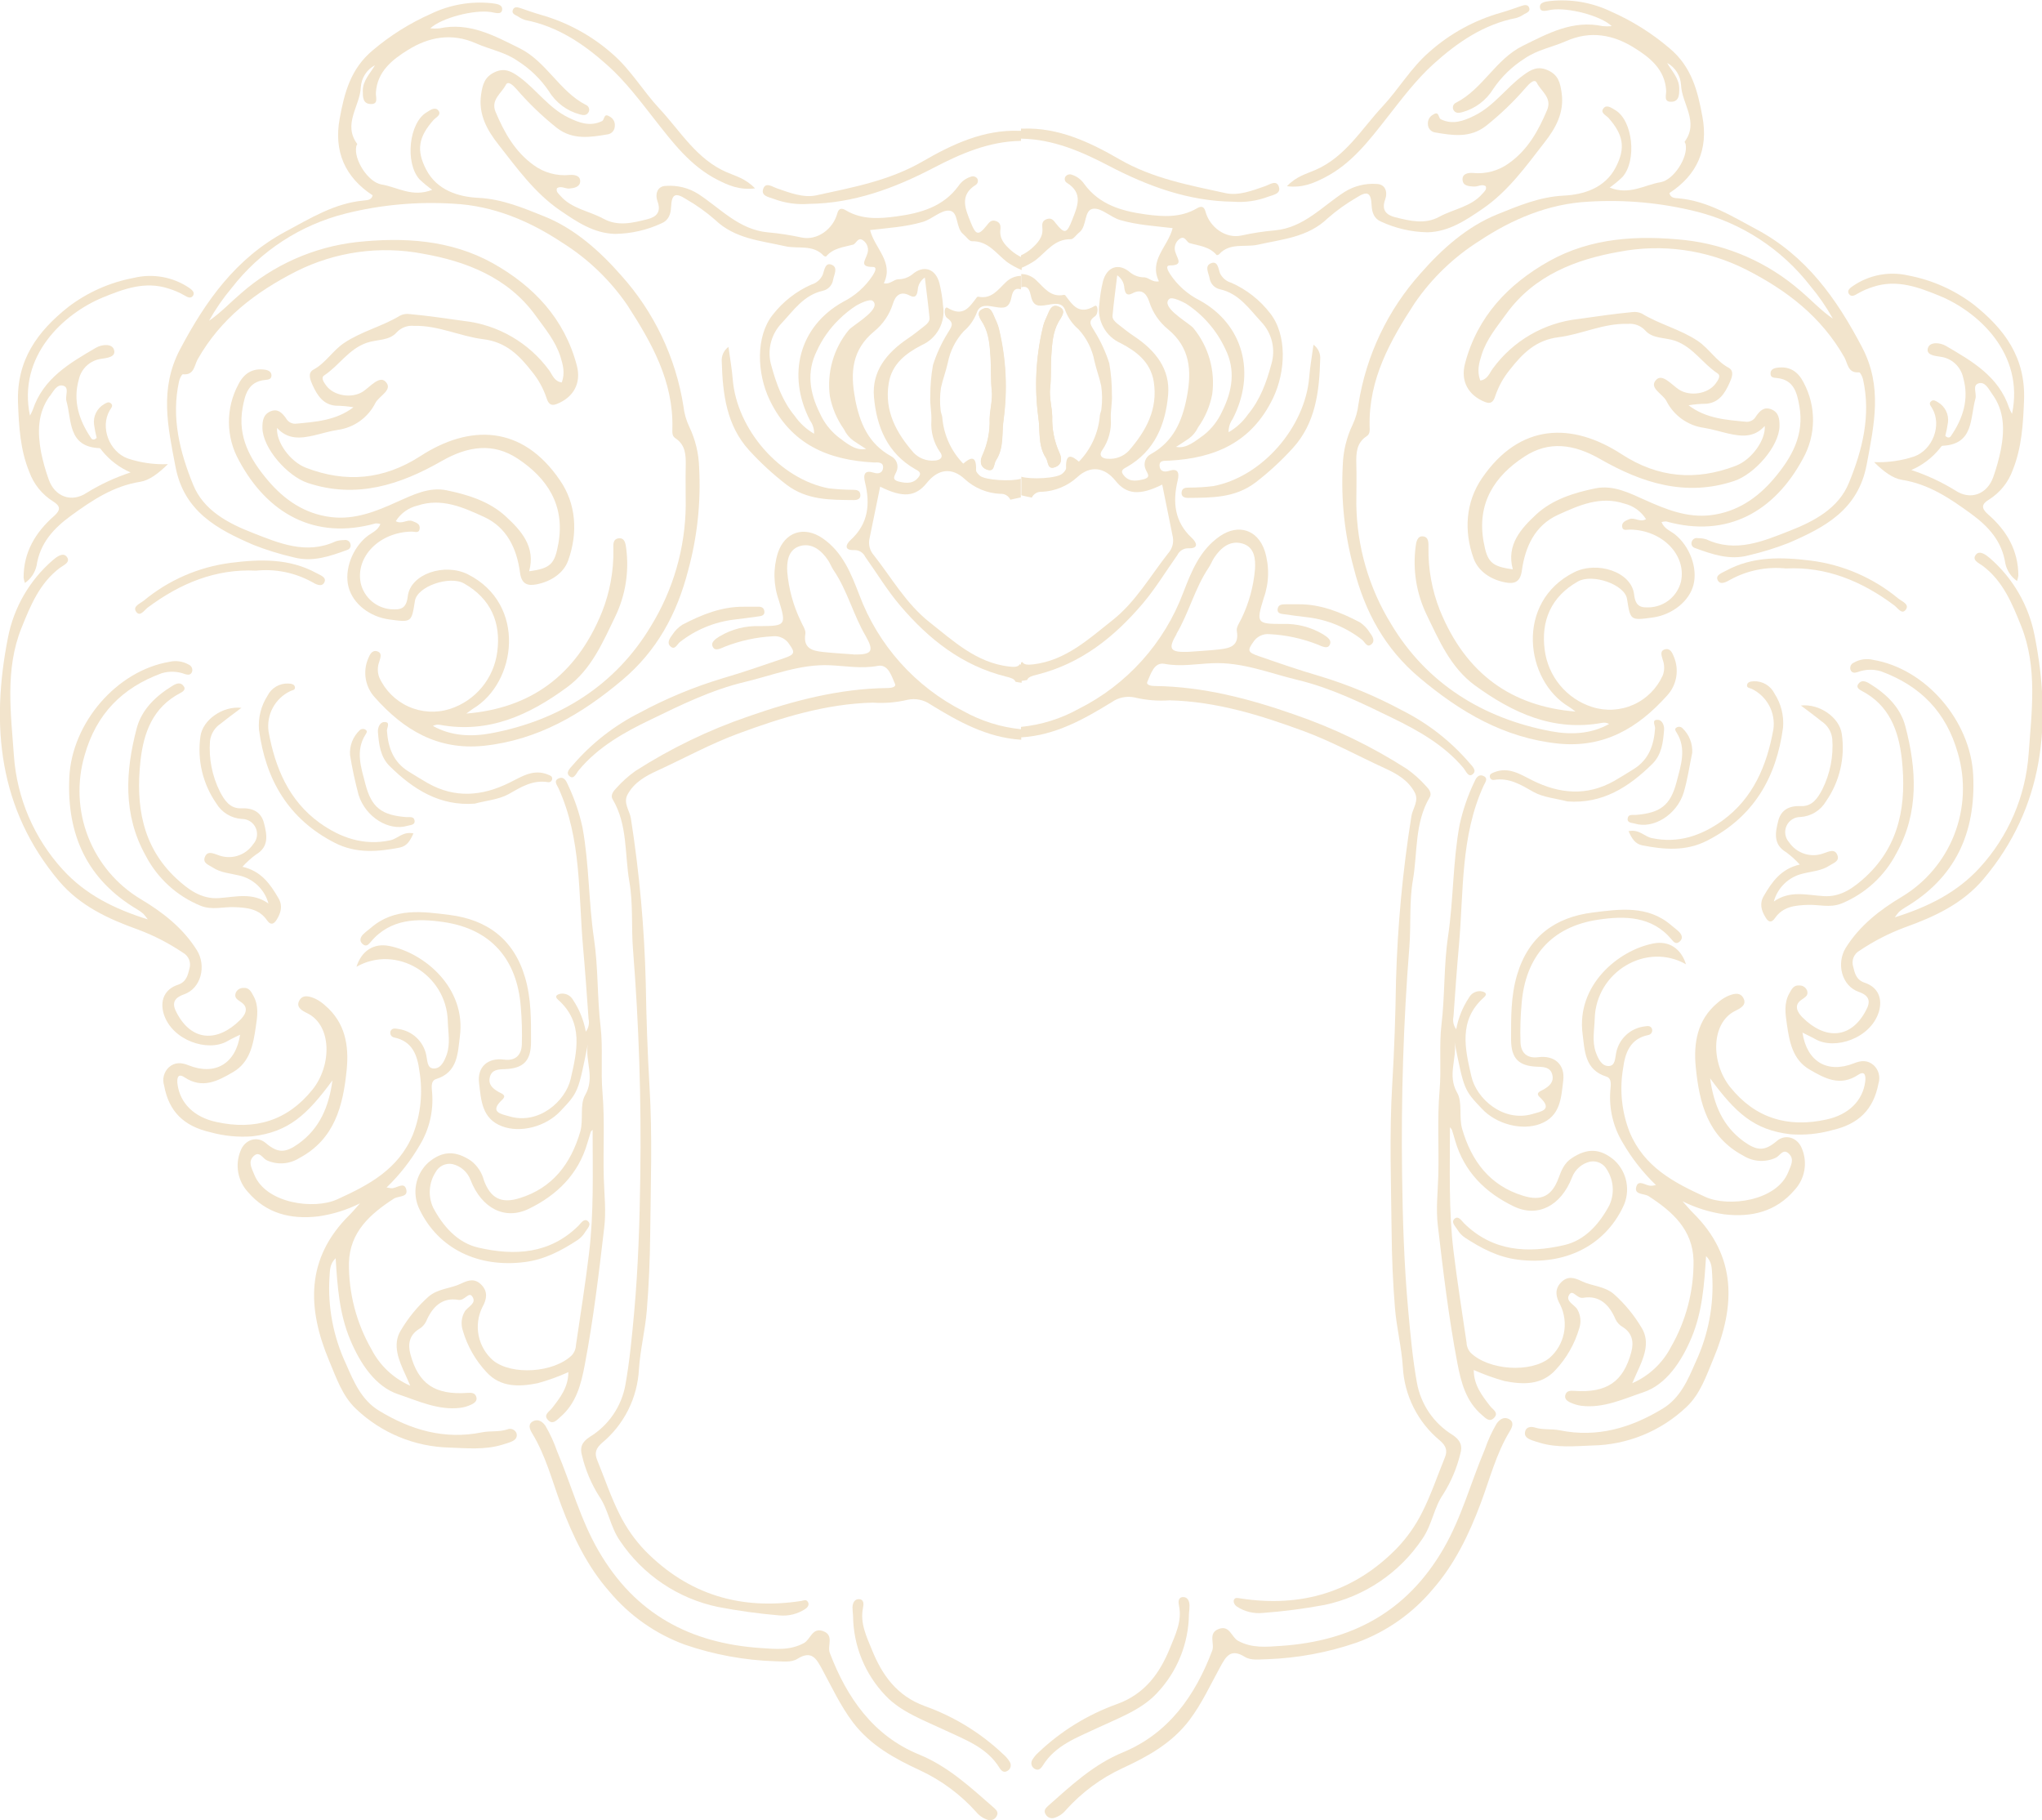 <?xml version="1.0" encoding="UTF-8"?> <svg xmlns="http://www.w3.org/2000/svg" width="801" height="714" viewBox="0 0 801 714" fill="none"> <g clip-path="url(#clip0_278_1498)"> <path d="M393.661 164.277C392.811 169.727 393.92 175.548 390.648 180.516C389.706 181.98 390.26 185.391 386.951 184.112C384.327 183.074 384.308 180.608 385.399 178.421C387.382 173.998 388.33 169.179 388.171 164.332C388.264 160.495 389.391 156.918 389.003 153.21C388.559 148.909 388.818 144.424 388.522 140.067C388.227 135.711 387.949 131.132 385.731 127.091C384.696 125.237 382.219 122.438 385.731 121.048C388.781 119.862 389.428 123.291 390.463 125.349C391.113 126.685 391.591 128.099 391.887 129.557C394.576 140.926 395.177 152.691 393.661 164.277Z" fill="#F2E4CC"></path> <path d="M68.835 183.037C72.181 200.666 85.25 207.599 99.409 213.716C104.553 215.742 109.842 217.378 115.231 218.61C122.625 220.575 129.446 218.165 136.248 215.681C136.703 215.539 137.085 215.227 137.316 214.809C137.547 214.391 137.608 213.9 137.486 213.438C137.43 213.164 137.319 212.904 137.159 212.673C137 212.443 136.796 212.248 136.559 212.099C136.323 211.95 136.059 211.851 135.783 211.807C135.507 211.763 135.225 211.775 134.954 211.844C133.839 211.829 132.728 211.992 131.664 212.326C120.111 217.702 109.39 213.012 98.983 208.952C89.464 205.244 79.852 200.165 75.786 190.174C70.536 177.309 67.098 163.758 70.24 149.54C70.462 148.52 71.312 146.759 71.737 146.796C76.248 147.26 76.192 143.274 77.56 140.883C86.599 124.997 100.037 114.653 116.229 106.422C131.599 98.711 149.072 96.288 165.952 99.526C182.588 102.455 199.224 108.684 210.13 123.829C213.827 128.945 217.893 133.765 219.853 139.919C220.851 143.126 221.701 146.314 220.37 150.003C217.468 149.651 216.673 147.037 215.435 145.276C211.5 139.899 206.494 135.398 200.735 132.061C194.976 128.723 188.589 126.621 181.978 125.886C174.88 124.904 167.782 123.829 160.629 123.18C159.363 123.007 158.075 123.22 156.932 123.792C149.945 128.037 141.886 129.909 135.009 134.506C130.481 137.528 127.782 142.385 122.921 144.998C120.536 146.296 121.738 149.077 122.625 151.079C124.473 155.083 126.747 158.697 131.682 159.124C134.017 159.146 136.347 159.35 138.651 159.735C131.793 164.963 123.771 165.463 115.841 166.205C115.08 166.215 114.331 166.012 113.678 165.619C113.025 165.226 112.494 164.659 112.144 163.98C110.647 161.923 108.965 160.162 106.137 161.33C103.309 162.497 102.902 165.037 102.939 167.836C103.068 175.807 112.717 186.763 120.739 189.432C139.852 195.772 157.08 190.1 173.253 180.831C183.531 174.955 193.42 173.527 203.032 179.867C214.695 187.541 221.719 198.219 219.021 213.234C217.616 221.168 216.026 222.948 207.56 224.06C210.222 214.439 204.344 208.007 198.318 202.482C191.997 196.662 183.531 194.011 175.176 192.305C168.189 190.878 161.886 194.159 155.545 196.94C147.431 200.647 139.021 203.947 129.852 202.816C119.63 201.574 111.627 196.161 105.028 188.357C98.096 180.145 93.142 171.34 95.157 160.014C96.118 154.693 97.357 149.67 104.048 149.021C105.157 148.91 106.47 148.798 106.488 147.315C106.507 145.832 105.287 145.184 103.882 144.998C98.965 144.312 95.656 146.537 93.512 150.763C91.032 155.367 89.755 160.525 89.8 165.756C89.846 170.988 91.212 176.123 93.771 180.683C104.861 201.296 123.346 212.011 147.375 205.282C148 205.264 148.624 205.345 149.224 205.523C148.189 208.192 145.712 208.989 143.956 210.398C138.207 215.014 134.972 223.541 136.71 230.214C138.448 236.888 145.065 241.93 152.699 242.968C161.442 244.154 161.442 244.154 162.754 235.701C163.642 229.973 176.377 225.654 182.015 228.842C192.588 234.793 196.562 244.321 195.065 255.592C194.426 260.728 192.336 265.574 189.042 269.558C185.747 273.542 181.385 276.498 176.47 278.077C171.131 279.768 165.36 279.435 160.249 277.142C155.139 274.85 151.045 270.757 148.743 265.639C148.032 263.694 148.032 261.559 148.743 259.614C149.187 258.039 150.111 256.037 147.819 255.425C145.86 254.906 144.991 256.889 144.381 258.409C143.327 260.932 143.021 263.706 143.5 266.399C143.978 269.092 145.221 271.589 147.08 273.591C158.355 286.289 171.701 294.372 189.797 292.518C211.017 290.256 228.226 280.098 244.085 266.733C257.653 255.314 265.564 240.78 269.964 223.615C273.523 210.553 274.971 197.003 274.252 183.482C274.103 177.912 272.787 172.436 270.389 167.41C269.185 164.888 268.41 162.181 268.097 159.402C265.091 140.26 256.601 122.407 243.66 108.016C235.342 98.525 225.453 89.683 213.568 84.9C205.379 81.619 197.08 78.06 187.597 77.597C179.834 77.207 171.405 74.668 167.154 66.474C163.235 58.893 164.159 53.758 170 47.121C170.998 45.991 173.42 45.027 171.849 43.229C170.573 41.82 168.651 43.229 167.32 44.081C160.444 48.16 158.78 63.842 164.529 70.312C166.096 71.81 167.77 73.191 169.538 74.445C161.738 77.56 155.934 73.389 149.631 72.351C144.381 71.48 138.651 62.507 139.76 57.391C139.76 57.057 140.222 56.594 140.111 56.446C134.362 48.623 141.22 41.616 141.534 34.201C141.646 32.408 142.214 30.674 143.185 29.165C144.156 27.656 145.497 26.422 147.08 25.581C145.231 28.825 142.274 31.587 142.311 35.666C142.311 37.983 142.311 40.633 145.268 40.8C148.632 40.986 147.338 38.242 147.449 36.333C147.93 28.065 153.937 23.357 159.926 19.649C168.133 14.514 177.135 12.753 186.766 17.017C192.108 19.408 197.967 20.354 203.032 23.876C207.882 26.949 212.053 30.987 215.287 35.74C218.02 40.256 222.393 43.532 227.487 44.879C228.817 45.249 230.111 45.379 230.888 43.97C231.019 43.718 231.095 43.442 231.113 43.159C231.13 42.875 231.088 42.591 230.988 42.325C230.889 42.06 230.735 41.818 230.536 41.616C230.337 41.414 230.098 41.256 229.834 41.153C219.39 35.795 214.381 24.154 203.79 18.908C193.845 13.977 184.141 8.62 172.366 11.122C171.174 11.245 169.972 11.245 168.78 11.122C173.106 7.044 185.841 3.707 192.588 4.727C194.196 4.968 196.599 5.876 196.95 3.985C197.357 1.687 194.603 1.501 192.921 1.26C184.75 0.399 176.502 1.83 169.095 5.394C160.807 9.056 153.088 13.894 146.174 19.761C137.505 27.009 135.083 36.444 133.235 46.565C130.906 59.338 135.268 69.478 146.174 76.614C145.712 78.635 143.826 78.468 142.643 78.653C131.257 79.71 121.867 85.549 112.107 90.777C92.551 101.25 80.684 117.99 70.573 137.12C62.458 152.617 65.859 167.428 68.835 183.037ZM90.887 112.929C102.119 98.462 117.862 88.189 135.601 83.751C149.401 80.31 163.645 79.009 177.838 79.895C193.679 80.674 207.93 86.81 220.573 95.189C230.647 101.513 239.322 109.841 246.063 119.658C255.657 134.488 264.159 149.503 263.753 167.855C263.753 169.412 263.494 170.95 264.917 171.877C268.965 174.528 269.058 178.532 268.984 182.74C268.873 187.949 268.984 193.177 268.984 198.386C268.789 215.047 264.08 231.342 255.361 245.526C241.498 268.735 219.427 282.601 192.662 287.606C185.083 289.014 177.043 288.792 169.815 284.732C170.64 284.286 171.59 284.129 172.514 284.287C191.664 287.828 207.634 280.432 222.422 269.569C231.941 262.617 236.47 251.921 241.368 241.763C245.345 233.496 246.829 224.244 245.638 215.143C245.416 213.494 245.176 210.843 242.699 211.139C240.222 211.436 240.592 213.846 240.61 215.662C240.736 224.01 239.215 232.301 236.137 240.058C225.915 265.287 207.708 277.855 182.921 279.876C184.03 279.078 184.769 278.504 185.472 278.022C202.736 267.771 206.692 236.943 183.531 225.265C174.473 220.705 160.943 225.024 159.945 233.959C159.372 238.908 157.024 239.186 153.364 238.964C150.589 238.742 147.953 237.651 145.83 235.845C143.707 234.039 142.204 231.608 141.534 228.898C139.261 218.462 148.817 208.674 161.516 208.507C162.754 208.507 164.399 209.304 164.621 207.358C164.843 205.411 163.253 205.003 161.83 204.41C159.741 203.52 157.671 205.819 155.25 204.41C157.176 201.337 160.23 199.146 163.753 198.312C173.198 195.16 181.664 198.997 189.815 202.723C198.91 206.857 202.755 215.31 203.993 224.672C204.621 229.213 207.043 229.862 210.481 229.195C216.026 228.12 221.072 224.894 222.884 219.815C226.747 209.026 226.045 197.57 219.594 188.301C204.806 166.631 184.233 166.353 164.862 178.922C150.481 188.19 135.656 189.469 120.056 183.482C113.697 181.053 108.226 173.212 108.688 167.855C112.958 172.563 118.059 171.952 123.235 170.765C126.303 170.061 129.316 169.078 132.477 168.615C135.614 168.188 138.6 167.001 141.176 165.157C143.753 163.313 145.843 160.866 147.265 158.03C148.743 155.212 154.436 152.858 151.165 149.633C148.762 147.297 145.194 151.709 142.403 153.563C138.041 156.417 130.869 155.305 127.911 151.171C127.043 149.966 125.749 148.168 127.172 147.241C133.013 143.404 136.71 136.953 143.808 134.469C147.745 133.079 152.625 133.728 155.564 130.409C156.425 129.469 157.494 128.744 158.685 128.293C159.876 127.843 161.156 127.678 162.422 127.814C171.886 127.555 180.481 131.93 189.557 133.042C198.633 134.154 203.771 139.511 208.725 145.833C211.202 148.869 213.111 152.329 214.363 156.047C214.954 157.9 215.804 159.476 218.355 158.475C224.954 155.88 228.097 150.319 226.267 143.367C221.424 124.978 209.335 112.243 193.364 103.271C176.729 94.002 158.244 93.001 139.945 94.948C123.1 96.862 107.241 103.893 94.492 115.098C90.296 118.657 86.543 122.735 81.978 125.831C84.533 121.257 87.517 116.937 90.887 112.929Z" fill="#F2E4CC"></path> <path d="M182.292 514.428C181.649 515.539 181.249 516.775 181.118 518.054C180.987 519.332 181.129 520.624 181.534 521.843C183.3 527.92 186.466 533.495 190.776 538.119C196.322 544.273 203.715 543.958 210.906 542.53C215.024 541.402 219.047 539.951 222.939 538.193C222.939 544.143 219.704 548.24 216.507 552.355C215.453 553.708 213.032 554.913 214.917 556.934C216.802 558.955 218.337 557.045 219.704 555.859C226.008 550.501 227.93 543.031 229.372 535.375C232.773 517.505 234.917 499.45 237.024 481.413C237.801 474.944 237.024 468.437 236.839 461.912C236.525 450.79 237.283 439.76 236.34 428.637C235.601 420.055 236.562 410.972 235.601 402.852C234.215 391.303 234.714 379.662 232.995 368.169C230.85 353.71 231.146 338.973 228.484 324.532C227.231 318.771 225.32 313.173 222.791 307.849C222.163 306.366 221.202 304.364 219.094 305.328C216.987 306.292 218.595 308.016 219.094 309.202C228.115 329.055 226.858 350.484 228.706 371.432C229.538 380.811 230.222 390.228 230.869 399.627C231.068 400.492 231.075 401.39 230.89 402.258C230.705 403.126 230.331 403.943 229.797 404.65C228.99 400.205 227.286 395.972 224.788 392.212C224.339 391.39 223.661 390.718 222.837 390.277C222.013 389.836 221.078 389.645 220.148 389.728C218.706 389.932 217.228 390.636 218.91 392.119C229.094 401.11 226.303 412.51 223.863 423.15C221.849 431.919 211.331 441.261 199.834 437.869C196.654 436.942 191.664 436.293 197.08 431.27C198.928 429.416 196.636 428.934 195.471 428.23C193.29 426.932 191.423 425.393 192.144 422.483C192.865 419.573 195.342 419.424 197.874 419.35C205.268 419.109 208.263 416.199 208.3 408.728C208.3 400.22 208.447 391.785 205.952 383.332C201.479 368.187 190.869 360.698 176.377 358.863C165.878 357.547 154.769 355.897 145.527 363.887C144.529 364.74 143.457 365.481 142.532 366.389C141.608 367.298 140.684 368.836 142.163 370.208C143.641 371.58 144.566 370.449 145.434 369.429C153.198 360.161 163.919 360.161 174.159 361.681C192.643 364.406 202.828 376.325 204.27 394.788C204.707 399.774 204.849 404.782 204.695 409.785C204.51 413.863 202.163 416.199 197.727 415.606C191.386 414.772 187.154 418.442 187.911 424.763C188.743 431.474 188.946 438.777 196.987 441.78C204.159 444.468 214.048 441.947 219.815 435.83C226.821 428.415 226.821 428.415 230.555 409.674C229.464 416.218 233.512 422.65 229.501 429.583C227.375 433.29 228.91 439.074 227.653 443.745C223.956 456.443 216.765 465.99 203.734 469.976C196.599 472.182 192.422 469.976 189.834 463.006C189.051 459.94 187.268 457.226 184.769 455.294C178.614 451.179 173.512 451.346 167.985 455.999C165.507 458.275 163.834 461.298 163.217 464.611C162.601 467.924 163.074 471.349 164.566 474.369C171.959 489.792 187.597 497.337 205.786 495.019C213.66 494.018 220.167 490.552 226.525 486.4C227.76 485.576 228.795 484.487 229.557 483.211C230.314 481.914 232.255 480.282 230.518 478.892C229.131 477.78 227.93 479.689 226.932 480.746C215.656 491.868 201.941 492.628 187.727 489.366C179.372 487.512 173.66 480.746 169.908 473.664C168.891 471.464 168.443 469.042 168.605 466.622C168.766 464.203 169.532 461.862 170.832 459.817C171.442 458.641 172.412 457.691 173.6 457.107C174.787 456.524 176.13 456.336 177.431 456.573C179.048 456.941 180.548 457.706 181.797 458.8C183.045 459.894 184.003 461.282 184.584 462.839C188.928 473.961 198.041 478.688 207.431 474.128C218.429 468.789 226.858 460.614 230.407 448.343C230.814 446.915 231.239 445.506 231.701 444.098C231.701 443.782 232.107 443.541 232.459 443.115C232.459 459.446 232.995 475.667 231.035 491.757C229.594 503.713 227.69 515.614 225.934 527.534C225.886 529.032 225.31 530.464 224.307 531.575C217.265 538.415 200.869 539.565 193.457 533.633C190.534 531.115 188.531 527.693 187.761 523.908C186.991 520.122 187.499 516.187 189.205 512.723C190.906 509.719 191.497 506.717 188.91 504.01C186.322 501.304 183.771 502.027 180.795 503.491C176.71 505.456 171.922 505.345 168.115 508.552C163.829 512.383 160.157 516.854 157.227 521.806C153.752 527.478 156.47 533.651 159.076 539.305C159.556 540.306 159.963 541.326 160.924 543.513C154.386 540.665 149.027 535.643 145.749 529.295C139.804 518.972 136.74 507.236 136.876 495.316C137.209 483.193 145.231 476.149 154.492 470.142C156.34 468.975 160.351 469.716 159.298 466.324C158.392 463.413 155.49 466.194 153.475 466.064L151.627 465.768C156.744 460.851 161.144 455.234 164.695 449.084C168.372 442.994 170.059 435.903 169.519 428.804C169.427 426.951 168.725 424.022 171.035 423.243C179.649 420.611 179.538 412.992 180.388 406.56C182.902 387.466 166.47 373.73 152.662 371.024C146.525 369.819 141.756 373.044 139.834 379.199C155.379 370.338 175.157 382.128 175.656 400.554C175.767 404.947 176.747 409.396 175.194 413.734C174.288 416.255 172.939 419.109 170.203 419.091C167.468 419.072 167.69 415.977 167.209 413.845C166.664 411.184 165.301 408.762 163.312 406.92C161.322 405.078 158.806 403.908 156.118 403.575C154.972 403.371 153.808 403.167 153.216 404.409C153.113 404.666 153.068 404.943 153.086 405.22C153.103 405.496 153.182 405.765 153.317 406.007C153.452 406.249 153.639 406.457 153.864 406.617C154.09 406.777 154.349 406.884 154.621 406.93C161.83 408.395 163.734 414.012 164.51 420.036C165.937 428.443 165.055 437.082 161.959 445.024C156.229 458.724 144.658 464.785 132.274 470.42C123.216 474.554 104.233 472.089 99.704 460.633C98.706 458.13 97.19 455.702 99.464 453.477C101.737 451.253 102.994 454.312 104.621 455.09C106.651 456.018 108.879 456.426 111.105 456.277C113.331 456.128 115.486 455.427 117.375 454.237C131.331 446.823 134.584 433.606 135.989 419.647C136.932 410.156 135.471 401.11 127.486 394.325C126.402 393.332 125.19 392.491 123.882 391.823C121.664 390.821 118.835 389.821 117.412 392.434C115.989 395.048 118.466 396.42 120.517 397.402C130.203 402.111 130.24 417.793 122.588 427.358C112.754 439.612 99.963 443.393 84.898 440.075C76.137 438.221 70.591 432.66 69.63 425.245C69.353 423.076 69.63 420.759 72.329 422.52C79.445 427.266 85.508 423.948 91.46 420.481C98.133 416.588 99.353 409.526 100.351 402.704C100.943 398.737 101.59 394.548 99.445 390.692C98.558 389.06 97.782 387.262 95.416 387.485C94.757 387.481 94.114 387.682 93.574 388.06C93.034 388.439 92.625 388.976 92.403 389.598C91.793 391.693 93.512 392.193 94.898 393.305C97.93 395.586 95.767 398.496 94.251 399.997C85.379 408.877 75.212 408.58 69.297 397.217C67.449 393.843 67.911 391.507 72.162 390.024C78.965 387.652 80.998 378.772 77.246 372.729C71.7 363.868 63.771 357.788 55.249 352.69C45.841 347.073 38.566 338.473 34.573 328.249C30.58 318.024 30.096 306.757 33.197 296.226C37.782 279.969 47.985 269.736 63.364 264.082C66.396 263.163 69.647 263.28 72.606 264.416C73.715 264.768 74.898 264.824 75.36 263.415C75.506 262.871 75.45 262.293 75.201 261.788C74.953 261.283 74.53 260.886 74.011 260.671C71.735 259.375 69.056 258.984 66.506 259.578C45.785 263.044 28.188 283.546 27.19 304.901C26.137 327.517 34.214 345.109 54.011 356.806C54.803 357.282 55.551 357.828 56.248 358.437C56.869 359.12 57.443 359.844 57.967 360.606C44.695 356.453 33.567 350.855 24.695 341.179C13.405 328.868 6.621 313.077 5.453 296.393C4.288 279.932 1.885 262.581 8.41 246.342C11.922 237.611 15.508 228.713 23.512 222.707C24.861 221.706 28.003 220.483 26.081 218.258C24.639 216.59 22.181 218.425 20.702 219.722C11.606 227.574 5.413 238.271 3.123 250.087C-3.679 284.529 -0.573 317.395 23.179 345.609C31.404 355.323 42.532 360.439 54.066 364.573C60.315 366.897 66.265 369.959 71.793 373.693C72.858 374.278 73.69 375.213 74.151 376.34C74.612 377.466 74.674 378.718 74.325 379.885C73.66 382.609 73.05 385.168 69.778 386.261C64.565 387.985 62.643 392.416 64.233 397.717C67.486 408.08 81.479 412.751 89.131 408.395C90.739 407.468 92.421 406.708 94.177 405.837C92.477 417.219 84.381 421.983 73.992 417.849C71.201 416.737 68.65 416.496 66.229 418.627C65.277 419.518 64.598 420.663 64.27 421.926C63.943 423.19 63.981 424.521 64.381 425.764C66.229 436.015 72.144 441.725 82.551 444.098C87.896 445.573 93.455 446.113 98.983 445.692C113.198 443.986 120.425 437.331 130.407 423.762C129.02 433.976 125.508 442.503 117.153 448.547C111.941 452.254 109.039 452.402 104.214 448.306C100.943 445.506 96.081 446.841 94.362 451.383C93.256 454.074 92.941 457.026 93.456 459.891C93.97 462.755 95.291 465.412 97.264 467.547C104.547 476.037 114.122 478.354 124.843 477.094C130.541 476.286 136.072 474.558 141.22 471.978C139.372 474.017 138.318 475.333 137.116 476.519C119.815 493.574 120.481 513.186 129.15 533.818C131.941 540.473 134.307 547.573 139.667 552.615C149.582 562.05 162.639 567.454 176.303 567.778C183.124 568.019 190.056 568.724 196.784 566.722C197.837 566.406 198.91 566.091 199.945 565.721C201.608 565.109 203.198 564.182 202.606 562.143C202.466 561.798 202.257 561.486 201.993 561.224C201.729 560.962 201.415 560.757 201.069 560.62C200.724 560.483 200.355 560.418 199.984 560.428C199.612 560.438 199.247 560.523 198.91 560.678C195.656 561.735 192.255 561.142 189.002 561.809C174.325 564.775 161.091 560.864 148.669 553.301C141.793 549.111 138.798 542.03 135.73 534.986C130.746 524.356 128.514 512.638 129.242 500.914C129.445 498.375 129.242 495.798 131.664 493.499C132.347 504.622 133.124 515.262 137.32 525.346C141.22 534.745 147.246 543.884 156.211 546.868C163.752 549.371 171.867 553.264 180.536 552.188C181.996 552.006 183.419 551.593 184.751 550.965C186.1 550.353 187.523 549.389 186.71 547.573C186.1 546.201 184.714 546.238 183.327 546.331C170.573 547.22 164.085 542.753 160.98 531.13C159.908 527.126 160.61 523.715 164.233 521.361C165.519 520.665 166.549 519.573 167.172 518.247C169.556 512.686 173.383 508.718 179.852 509.849C182.311 510.257 183.882 506.42 185.287 508.57C187.117 511.258 183.438 512.5 182.292 514.428Z" fill="#F2E4CC"></path> <path d="M400.352 260.672C400.223 260.672 400.167 260.523 400.057 260.468C399.428 261.617 398.005 261.691 395.787 261.432C383.014 259.93 374.123 251.533 364.751 244.155C355.38 236.777 349.853 226.748 342.755 217.758C342.013 216.917 341.47 215.917 341.169 214.835C340.868 213.753 340.816 212.616 341.018 211.511C342.385 204.8 343.772 198.09 345.251 190.879C354.215 195.365 359.169 194.883 363.587 189.377C368.005 183.872 373.402 183.241 378.374 187.857C382.204 191.4 387.161 193.469 392.367 193.696C393.182 193.627 393.998 193.811 394.705 194.222C395.413 194.633 395.977 195.252 396.323 195.995C397.691 195.717 399.058 195.383 400.426 195.087V187.783C396.729 188.932 386.489 188.358 384.382 186.597C383.716 186.022 382.829 185.095 382.866 184.372C383.106 177.995 380.334 179.738 377.838 181.851C373.058 176.934 370.148 170.493 369.613 163.647C369.52 162.739 369.021 161.794 368.984 160.941C368.633 158.02 368.67 155.065 369.095 152.154C369.798 148.836 371.036 145.666 371.776 142.348C372.667 137.716 374.824 133.423 378.005 129.947C380.273 128.017 382.026 125.552 383.106 122.773C384.271 119.065 387.635 119.937 390.186 120.363C393.772 120.975 395.879 121.123 396.785 116.452C397.395 113.263 398.781 112.948 400.482 113.504V108.203C398.291 108.232 396.194 109.101 394.622 110.631C391.443 113.615 388.966 117.453 383.735 116.377C383.64 116.366 383.544 116.376 383.454 116.408C383.364 116.441 383.283 116.494 383.217 116.563C380.297 120.419 377.857 124.515 371.683 120.734C370.352 119.918 370.057 123.755 371.591 124.793C374.678 126.925 372.959 128.501 371.739 130.651C369.305 134.578 367.368 138.794 365.971 143.201C365.251 147.239 364.898 151.334 364.918 155.435C364.715 158.661 365.491 161.775 365.343 165.019C365.043 169.323 366.203 173.602 368.633 177.161C370.482 179.553 368.522 180.609 366.415 180.665C364.935 180.767 363.451 180.545 362.065 180.014C360.68 179.482 359.427 178.654 358.393 177.588C351.665 169.876 346.859 161.33 348.596 150.412C349.816 142.7 355.38 138.567 361.535 135.378C364.44 134.098 366.84 131.887 368.358 129.093C369.877 126.299 370.428 123.079 369.927 119.937C369.692 116.981 369.222 114.049 368.522 111.168C367.044 105.329 362.275 103.754 357.783 107.683C356.196 108.912 354.242 109.565 352.238 109.537C350.389 109.741 349.114 111.613 346.692 111.113C350.722 102.771 343.162 97.544 341.295 90.24C348.208 89.406 355.158 89.035 361.868 87.07C365.694 85.958 369.114 82.325 372.349 82.621C376.193 82.955 374.715 89.387 377.894 91.89C379.04 92.817 380.149 94.633 381.258 94.615C387.672 94.466 390.777 99.509 395.047 102.79C396.838 104.039 398.76 105.09 400.777 105.922V100.936C399.265 100.228 397.858 99.311 396.6 98.211C394.216 96.116 391.997 93.743 392.404 90.147C392.589 88.534 392.404 87.237 390.556 86.662C388.707 86.088 387.949 87.348 386.988 88.516C383.753 92.557 382.755 92.223 380.759 87.181C378.763 82.139 376.156 76.597 382.774 72.5C383.163 72.238 383.439 71.838 383.545 71.38C383.652 70.923 383.581 70.442 383.347 70.034C383.069 69.654 382.673 69.377 382.222 69.246C381.77 69.115 381.288 69.138 380.851 69.311C378.876 69.912 377.166 71.175 376.008 72.889C370.02 81.138 361.055 83.603 351.794 84.864C345.084 85.791 338.116 86.273 331.794 82.491C330.408 81.657 329.04 81.435 328.448 83.678C326.785 89.925 320.463 94.504 314.308 93.132C309.973 92.191 305.583 91.522 301.165 91.13C289.834 90.073 282.533 81.676 273.827 76.022C270.099 73.693 265.732 72.603 261.35 72.908C257.875 72.908 256.84 76.003 257.949 79.08C259.446 83.233 257.413 85.124 253.919 85.995C248.189 87.422 242.404 88.905 236.71 85.791C231.017 82.677 224.215 81.917 219.723 76.689C219.039 75.892 218.004 75.169 218.485 73.797C220.13 72.778 221.701 74.076 223.328 73.946C224.954 73.816 227.487 73.427 227.579 71.221C227.709 68.718 225.102 68.496 223.439 68.625C218.449 69.112 213.453 67.754 209.391 64.807C201.997 59.505 197.819 52.016 194.4 43.897C192.385 39.114 196.766 36.575 198.429 33.256C199.409 31.403 201.609 33.868 202.736 35.11C207.481 40.583 212.716 45.609 218.374 50.125C224.696 55.038 231.627 53.833 238.577 52.665C239.319 52.499 239.981 52.082 240.452 51.485C240.923 50.887 241.175 50.145 241.165 49.384C241.239 48.626 241.078 47.863 240.705 47.199C240.331 46.536 239.762 46.004 239.076 45.676C236.692 44.156 237.228 47.085 236.082 47.53C231.406 49.755 227.117 48.16 222.884 46.066C215.25 42.358 210.407 35.092 203.679 30.179C200.666 28.01 197.912 26.472 194.012 28.325C190.112 30.179 189.28 33.145 188.707 37.149C187.579 45.009 191.239 51.237 195.453 56.613C202.718 65.882 209.76 75.707 219.631 82.473C226.137 86.922 232.903 91.556 241.295 91.741C247.601 91.654 253.818 90.233 259.539 87.57C262.163 86.477 263.106 84.123 263.235 81.231C263.476 76.115 264.862 75.373 269.151 78.117C273.176 80.426 276.965 83.127 280.463 86.18C288.263 93.688 298.337 94.374 308.023 96.58C313.051 97.71 318.892 95.764 323.069 100.287C323.273 100.528 323.975 100.695 324.067 100.584C326.859 97.266 330.851 96.987 334.64 95.949C335.842 95.616 336.489 92.835 338.522 94.244C339.39 94.841 340.024 95.723 340.314 96.738C340.604 97.753 340.533 98.837 340.112 99.805C339.409 102.141 337.025 104.699 342.348 104.699C344.456 104.699 342.921 107.072 342.256 108.165C339.357 112.525 335.375 116.052 330.703 118.398C313.513 127.982 308.522 147.057 317.764 164.964C318.851 166.455 319.405 168.271 319.335 170.117C316.32 168.378 313.726 165.991 311.738 163.128C306.969 157.419 304.511 150.468 302.607 143.553C301.73 140.675 301.628 137.614 302.313 134.684C302.998 131.753 304.445 129.057 306.507 126.87C311.276 121.79 315.232 115.747 322.774 114.042C323.789 113.818 324.714 113.294 325.429 112.537C326.144 111.78 326.616 110.826 326.785 109.797C327.136 107.721 328.873 104.921 326.249 103.846C323.624 102.771 323.384 106.034 322.737 107.739C322.321 108.671 321.706 109.501 320.937 110.171C320.167 110.84 319.261 111.332 318.282 111.613C312.325 114.252 307.111 118.327 303.106 123.477C296.415 131.893 296.859 146.315 301.886 156.844C310.297 174.306 324.788 180.442 342.7 181.388C344.289 181.388 346.581 181.073 346.397 183.538C346.23 185.281 344.844 186.096 342.7 185.392C339.243 184.298 338.522 185.948 339.317 189.229C341.387 197.626 340.648 205.375 333.772 211.696C331.72 213.55 330.981 215.923 335.084 215.756C335.991 215.726 336.887 215.966 337.66 216.444C338.432 216.922 339.047 217.617 339.428 218.444C343.938 224.783 347.931 231.42 353.014 237.426C364.308 250.736 377.413 261.098 394.641 265.38C396.489 265.843 397.931 266.233 398.337 267.401C399.137 267.577 399.945 267.707 400.759 267.79V260.579L400.352 260.672ZM328.818 171.415C325.717 168.945 323.252 165.767 321.627 162.146C317.579 154.045 316.304 145.889 320.408 137.64C322.524 133 325.49 128.8 329.151 125.257C331.187 123.243 333.423 121.441 335.824 119.881C337.007 119.195 341.184 117.026 342.33 118.027C342.546 118.184 342.726 118.387 342.857 118.62C342.988 118.854 343.067 119.113 343.088 119.38C343.31 122.754 334.234 127.796 332.921 129.465C329.976 133.048 327.799 137.203 326.527 141.668C325.255 146.133 324.915 150.814 325.528 155.417C326.428 160.091 328.319 164.516 331.073 168.393C331.902 170.176 333.176 171.714 334.77 172.861C335.306 173.176 339.557 176.086 339.742 176.049C335.583 177.031 331.868 173.639 328.818 171.415ZM335.454 156.455C333.457 146.13 334.178 137.213 342.848 130.021C346.322 127.214 348.894 123.442 350.241 119.177C351.184 116.081 353.106 113.949 356.803 115.895C359.169 117.156 359.742 115.692 359.982 113.782C360.034 112.8 360.313 111.842 360.798 110.986C361.282 110.131 361.959 109.4 362.774 108.851C363.476 114.728 364.141 119.714 364.622 124.701C364.751 126.054 363.624 127.092 362.607 127.889C360.445 129.613 358.263 131.337 355.971 132.876C347.783 138.437 341.923 145.648 342.829 155.769C343.846 167.318 348.06 177.754 358.947 183.983C360.056 184.613 361.628 185.262 360.537 186.856C358.559 189.748 355.731 189.674 352.607 188.895C349.483 188.117 351.055 186.504 351.683 184.873C352.136 183.82 352.18 182.636 351.808 181.552C351.435 180.469 350.672 179.564 349.668 179.015C340.685 174.084 337.284 166.057 335.417 156.455H335.454Z" fill="#F2E4CC"></path> <path d="M390.537 125.386C389.52 123.328 388.855 119.825 385.805 121.085C382.275 122.475 384.751 125.275 385.805 127.128C388.023 131.077 388.3 135.6 388.596 140.104C388.892 144.609 388.596 148.947 389.077 153.247C389.465 157.066 388.337 160.662 388.245 164.37C388.404 169.216 387.455 174.035 385.472 178.458C384.382 180.645 384.4 183.111 387.025 184.149C390.278 185.428 389.724 182.017 390.722 180.553C393.994 175.585 392.885 169.764 393.735 164.314C395.271 152.745 394.695 140.993 392.034 129.631C391.718 128.157 391.215 126.731 390.537 125.386Z" fill="#F2E4CC"></path> <path d="M377.876 278.911C359.011 269.368 344.426 253.046 337.025 233.199C333.864 225.024 330.556 216.515 322.663 211.121C315.473 206.19 307.875 208.563 305.121 216.886C303.233 222.941 303.363 229.448 305.491 235.423C308.522 245.285 308.171 245.507 298.097 245.581C292.518 245.356 286.993 246.767 282.201 249.641C280.74 250.587 278.504 251.921 279.705 253.905C280.648 255.517 282.848 254.257 284.289 253.664C290.325 251.285 296.704 249.902 303.18 249.567C304.461 249.429 305.753 249.661 306.906 250.236C308.059 250.81 309.024 251.704 309.687 252.811C311.997 255.981 311.665 256.741 307.598 258.15C299.613 260.875 291.461 263.711 283.569 266.01C272.266 269.405 261.336 273.939 250.944 279.542C240.99 284.557 232.116 291.486 224.825 299.933C223.735 301.23 221.535 303.066 223.55 304.567C225.177 305.772 226.119 303.177 227.117 301.99C234.678 292.926 244.973 287.161 255.066 282.341C266.933 276.557 279.095 270.607 292.034 267.511C303.125 264.879 313.827 260.411 325.565 260.93C331.794 261.208 337.931 262.376 344.327 261.171C348.449 260.411 349.706 265.157 351.073 268.234C351.665 269.55 349.41 269.865 348.19 269.865C329.28 270.069 311.221 274.815 293.587 280.988C277.995 286.319 263.101 293.514 249.225 302.417C246.525 304.343 244.045 306.563 241.831 309.034C240.777 310.147 239.299 311.815 240.315 313.502C246.267 323.531 244.992 335.005 246.877 345.831C248.411 354.599 247.598 363.571 248.3 372.358C250.642 401.919 251.597 431.51 251.166 461.133C250.925 479.077 250.352 497.058 248.744 514.891C247.894 524.16 247.007 533.743 245.343 543.049C244.601 547.269 242.971 551.281 240.561 554.82C238.152 558.358 235.018 561.341 231.369 563.57C228.226 565.59 227.376 567.759 228.319 570.985C229.662 576.593 231.916 581.942 234.992 586.816C238.689 592.154 239.354 598.846 243.18 604.333C252.121 617.691 265.922 627.007 281.628 630.285C289.586 631.817 297.619 632.924 305.694 633.604C309.231 633.95 312.781 633.088 315.768 631.157C316.711 630.563 317.617 629.507 316.914 628.339C316.212 627.171 315.343 627.764 314.419 627.913C290.704 631.62 270.057 625.54 253.051 608.226C249.072 604.072 245.738 599.342 243.162 594.193C239.65 587.279 237.191 579.845 234.234 572.634C233.106 569.872 233.79 568.056 236.082 565.998C240.373 562.456 243.881 558.057 246.386 553.082C248.89 548.107 250.335 542.664 250.629 537.099C251.129 529.35 253.088 521.713 253.716 513.983C254.53 504.084 254.936 494.129 255.047 484.193C255.232 464.896 255.953 445.543 254.788 426.301C253.994 412.769 253.532 399.2 253.31 385.686C252.773 364.042 250.828 342.456 247.487 321.065C247.007 317.877 244.271 314.929 246.267 311.444C248.873 306.829 253.18 304.4 257.801 302.287C268.393 297.43 278.689 291.758 289.576 287.735C306.582 281.451 323.938 276.057 342.33 275.593C346.939 275.921 351.57 275.54 356.064 274.463C357.602 274.142 359.19 274.141 360.729 274.46C362.268 274.779 363.725 275.411 365.011 276.316C375.935 283.027 387.192 289.292 400.353 290.127H400.593V286.03C392.614 285.243 384.882 282.82 377.876 278.911ZM334.807 256.667C330.778 256.37 326.711 256.148 322.681 255.703C318.652 255.258 314.973 254.313 315.916 248.603C316.175 247.064 314.752 245.192 314.068 243.524C311.179 237.518 309.4 231.036 308.818 224.393C308.541 220.389 309.132 215.588 313.735 214.198C318.338 212.808 322.164 215.755 324.826 219.759C325.639 220.983 326.138 222.41 326.97 223.633C332.423 231.642 334.696 241.188 339.595 249.493C343.014 255.536 342.016 256.815 334.807 256.722V256.667Z" fill="#F2E4CC"></path> <path d="M360.37 688.104C342.551 680.782 332.163 665.859 325.49 648.286C324.437 645.487 327.339 641.316 322.791 639.74C318.632 638.276 317.949 642.984 315.398 644.43C309.852 647.452 304.178 646.784 298.521 646.413C270.795 644.56 249.168 633.122 234.788 608.282C227.616 595.899 224.085 582.33 218.577 569.354C217.375 565.841 215.827 562.457 213.956 559.251C212.81 557.583 211.109 556.471 209.187 557.398C206.913 558.547 207.763 560.567 208.762 562.199C214.122 571.004 216.617 580.995 220.185 590.524C224.806 602.777 230.425 614.492 239.113 624.336C246.99 633.732 257.188 640.891 268.688 645.097C280.082 649.008 291.993 651.194 304.03 651.585C307.006 651.585 310.241 652.216 312.791 650.64C318.337 647.192 320.185 650.455 322.514 654.774C326.322 661.762 329.631 668.992 334.492 675.443C341.405 684.6 351.017 689.809 360.869 694.369C369.252 698.268 376.76 703.83 382.939 710.719C384.123 712.169 385.704 713.238 387.487 713.796C388.113 714.001 388.79 713.982 389.403 713.742C390.017 713.502 390.528 713.056 390.851 712.48C391.756 711.108 391.091 710.126 389.982 709.144C380.832 701.191 372.145 692.923 360.37 688.104Z" fill="#F2E4CC"></path> <path d="M11.497 185.114C13.218 189.869 16.47 193.913 20.739 196.607C23.734 198.46 23.937 199.98 21.164 202.427C13.918 208.804 9.223 216.59 9.26 226.618C9.363 227.314 9.537 227.997 9.778 228.658C12.123 227.033 13.762 224.574 14.362 221.78C15.711 212.994 21.053 207.21 27.874 202.242C36.155 196.217 44.51 190.619 55.009 188.969C58.503 188.432 62.07 185.762 65.859 182.055C60.525 182.265 55.197 181.512 50.129 179.83C42.883 177.217 39.168 167.596 43.05 160.941C43.586 160.014 44.639 159.087 43.382 158.105C42.551 157.437 41.534 158.105 40.832 158.531C39.457 159.323 38.348 160.508 37.647 161.934C36.946 163.36 36.684 164.963 36.895 166.539C37.141 168.286 37.48 170.019 37.911 171.73C37.042 172.694 36.155 172.453 35.785 171.915C31.016 164.889 28.503 157.271 30.924 148.818C31.394 146.707 32.505 144.795 34.104 143.344C35.703 141.893 37.711 140.975 39.852 140.717C41.7 140.42 45.822 140.124 44.658 137.009C43.808 134.729 39.981 135.044 37.634 136.398C27.375 142.404 16.968 148.354 12.865 160.719C12.535 161.509 12.165 162.283 11.756 163.036C6.82 139.549 25.027 123.014 40.277 116.693C48.484 113.337 56.913 110.149 66.155 113.189C68.273 113.829 70.313 114.706 72.237 115.803C73.364 116.489 74.824 117.323 75.712 115.988C76.599 114.653 75.157 113.56 74.159 112.874C71.004 110.754 67.444 109.314 63.705 108.647C59.966 107.98 56.13 108.1 52.44 109C43.137 110.743 34.366 114.633 26.82 120.363C14.602 130.058 6.488 141.273 7.061 157.919C7.412 167.225 7.911 176.345 11.497 185.114ZM19.501 155.454C20.887 153.6 22.273 150.56 24.806 151.283C27.338 152.006 25.49 155.213 26.044 157.234C28.207 164.908 26.58 175.233 38.983 175.771C39.371 175.771 39.778 176.494 40.129 176.92C43.102 180.566 46.906 183.439 51.22 185.299C45.192 187.279 39.416 189.96 34.011 193.288C28.077 197.274 21.46 194.846 19.094 188.024C17.84 184.529 16.84 180.948 16.1 177.309C14.695 169.598 14.676 162.072 19.501 155.343V155.454Z" fill="#F2E4CC"></path> <path d="M70.777 271.794C71.72 271.312 72.958 270.441 72.126 269.236C70.925 267.382 69.169 268.049 67.69 268.976C61.165 272.962 55.583 278.245 53.623 285.66C49.169 302.547 48.208 319.546 57.08 335.488C61.726 344.484 69.431 351.513 78.799 355.304C83.217 357.047 87.598 355.619 91.978 355.805C96.932 355.99 101.627 356.435 104.751 360.977C106.193 363.034 107.431 362.497 108.559 360.68C110.204 357.992 110.98 355.267 109.224 352.283C105.99 346.721 102.441 341.642 95.102 339.974C96.695 338.213 98.46 336.617 100.37 335.21C105.675 332.096 104.696 327.368 103.568 322.901C102.441 318.434 99.169 316.858 94.659 317.043C90.148 317.229 88.041 313.836 86.322 310.611C83.218 304.447 81.85 297.551 82.367 290.665C82.528 289.269 82.996 287.926 83.738 286.733C84.479 285.541 85.476 284.528 86.655 283.769C89.169 281.73 91.812 279.82 94.696 277.633C87.413 276.817 79.557 282.286 78.633 288.755C77.294 298 79.507 307.409 84.825 315.078C85.875 316.842 87.338 318.322 89.087 319.391C90.836 320.46 92.818 321.086 94.862 321.214C96.01 321.203 97.137 321.527 98.104 322.147C99.072 322.767 99.838 323.656 100.311 324.706C100.783 325.755 100.94 326.92 100.764 328.058C100.587 329.195 100.085 330.257 99.317 331.113C97.841 333.291 95.668 334.899 93.157 335.671C90.647 336.443 87.948 336.332 85.509 335.358C83.66 334.765 81.313 333.504 80.315 336.266C79.501 338.583 81.886 339.232 83.383 340.215C86.581 342.365 90.37 342.532 93.956 343.422C96.657 344.052 99.138 345.403 101.136 347.332C103.134 349.26 104.575 351.695 105.306 354.377C98.966 349.873 92.367 351.838 85.749 352.264C78.891 352.709 73.771 348.816 69.113 344.515C55.657 331.91 53.235 315.764 55.102 298.413C56.359 287.217 60.001 277.392 70.777 271.794Z" fill="#F2E4CC"></path> <path d="M203.125 6.414C204.038 7.049 205.041 7.542 206.101 7.878C218.892 10.344 229.224 17.425 238.615 25.896C245.472 32.106 251.054 39.54 256.766 46.825C263.846 55.853 270.814 65.103 281.387 70.497C285.639 72.666 289.982 74.631 296.175 73.889C292.348 69.922 288.467 69.051 285.084 67.568C273.236 62.452 266.951 51.496 258.688 42.636C252.274 35.777 247.598 27.565 240.334 21.225C232.225 14.031 222.602 8.766 212.182 5.821C209.52 5.061 206.895 4.115 204.271 3.225C203.162 2.855 201.849 2.502 201.276 3.652C200.426 5.301 202.034 5.821 203.125 6.414Z" fill="#F2E4CC"></path> <path d="M399.983 51.311C385.861 50.737 373.476 56.631 361.831 63.361C348.8 70.887 334.511 73.482 320.315 76.596C315.103 77.727 309.761 75.595 304.641 73.834C302.959 73.241 300.315 71.294 299.373 74.094C298.43 76.893 301.591 77.282 303.55 78.023C307.909 79.658 312.57 80.323 317.21 79.97C334.826 79.766 350.796 73.871 366.212 65.826C376.877 60.265 387.857 55.501 400.223 55.26H400.5V51.311H399.983Z" fill="#F2E4CC"></path> <path d="M393.661 688.177C384.771 679.734 374.219 673.249 362.681 669.139C351.85 665.172 346.046 657.053 342.071 647.21C339.964 642.019 337.284 636.718 338.522 630.637C338.818 629.303 339.003 627.264 336.859 627.227C335.14 627.227 334.474 628.802 334.4 630.396C334.4 631.509 334.548 632.621 334.622 633.733C334.71 645.399 339.247 656.589 347.302 665.006C353.402 671.512 362.423 674.738 370.667 678.63C378.486 682.338 387.062 685.304 392.035 693.349C392.737 694.517 393.735 695.499 395.214 694.572C395.502 694.411 395.755 694.193 395.958 693.932C396.161 693.671 396.309 693.372 396.396 693.053C396.482 692.733 396.503 692.4 396.459 692.072C396.415 691.744 396.306 691.428 396.138 691.143C395.478 690.026 394.641 689.025 393.661 688.177Z" fill="#F2E4CC"></path> <path d="M131.35 330.594C139.668 334.839 148.134 334.116 156.766 332.448C159.723 331.854 160.888 329.685 162.182 326.886C158.004 326.015 156.027 328.944 153.143 329.574C142.755 331.836 133.605 328.61 125.416 322.771C113.309 314.059 107.912 301.138 105.342 286.901C104.898 283.701 105.482 280.443 107.011 277.599C108.541 274.755 110.935 272.475 113.845 271.089C114.622 270.681 115.86 270.756 115.694 269.532C115.527 268.309 114.178 268.142 113.087 268.105C111.406 268.024 109.737 268.436 108.286 269.293C106.834 270.149 105.664 271.411 104.917 272.924C102.393 276.859 101.224 281.515 101.59 286.179C104.178 305.81 113.124 321.27 131.35 330.594Z" fill="#F2E4CC"></path> <path d="M308.485 190.081C316.563 196.235 325.676 196.05 334.918 196.143C336.23 196.143 337.691 195.754 337.487 193.974C337.284 192.194 335.824 192.12 334.53 192.12C331.386 192.097 328.245 191.906 325.121 191.546C305.971 187.949 288.984 168.485 287.413 148.669C287.099 144.683 286.378 140.716 285.75 136.063C284.839 136.728 284.117 137.62 283.656 138.651C283.196 139.682 283.013 140.816 283.125 141.94C283.476 154.471 284.973 166.854 293.827 176.586C298.308 181.508 303.213 186.024 308.485 190.081Z" fill="#F2E4CC"></path> <path d="M186.229 315.207C190.665 314.002 195.582 313.632 199.464 311.5C204.399 308.682 208.946 305.827 214.898 306.773C215.081 306.814 215.269 306.817 215.453 306.784C215.636 306.751 215.812 306.682 215.968 306.58C216.125 306.478 216.26 306.346 216.365 306.191C216.47 306.037 216.543 305.863 216.58 305.679C216.784 304.456 215.841 304.196 214.972 303.825C209.224 301.471 204.658 304.604 199.871 306.977C189.224 312.26 178.503 313.224 167.8 307.162C165.212 305.698 162.717 304.103 160.203 302.565C154.233 298.857 152.236 293.166 151.774 286.567C151.774 285.362 153.309 283.101 150.702 283.212C149.002 283.212 148.114 285.474 148.244 287.123C148.632 291.943 149.168 296.837 152.846 300.489C162.07 309.572 172.44 316.227 186.229 315.207Z" fill="#F2E4CC"></path> <path d="M122.219 228.193C123.716 229.046 126.137 230.511 127.209 228.453C128.282 226.395 125.527 225.58 124.067 224.745C113.42 218.962 102.052 219.295 90.518 220.76C77.975 222.368 66.143 227.511 56.396 235.59C54.917 236.776 51.904 237.833 53.42 239.965C54.936 242.096 56.618 239.297 57.949 238.296C70.666 228.805 84.603 223.04 100.463 223.819C107.989 223.046 115.571 224.571 122.219 228.193Z" fill="#F2E4CC"></path> <path d="M263.771 248.918C262.81 250.197 261.479 252.069 262.884 253.423C264.732 255.276 265.583 252.663 266.747 251.791C272.888 246.99 280.218 243.959 287.949 243.023C291.072 242.69 294.159 242.208 297.191 241.818C298.522 241.652 300.074 241.485 299.834 239.742C299.594 238 298.17 237.888 296.784 237.981H291.849C283.069 237.87 275.213 241.095 267.634 245.044C266.086 246.045 264.769 247.366 263.771 248.918Z" fill="#F2E4CC"></path> <path d="M159.39 320.491C149.741 319.749 145.73 316.783 143.327 307.515C141.682 301.156 139.335 294.538 143.327 288.18C143.716 287.568 144.252 286.845 143.531 286.326C143.165 286.027 142.699 285.88 142.228 285.914C141.757 285.949 141.317 286.162 140.998 286.512C139.72 287.748 138.727 289.25 138.088 290.912C137.45 292.574 137.181 294.356 137.301 296.133C138.158 301.408 139.281 306.636 140.666 311.797C143.42 320.565 152.606 326.107 159.834 323.901C160.943 323.549 162.847 323.679 162.625 321.881C162.403 320.083 160.61 320.583 159.39 320.491Z" fill="#F2E4CC"></path> <path d="M409.058 128.741C409.348 127.285 409.82 125.871 410.463 124.533C411.48 122.476 412.164 118.972 415.195 120.233C418.726 121.623 416.267 124.404 415.195 126.276C412.996 130.224 412.718 134.747 412.404 139.159C412.09 143.571 412.404 148.001 411.924 152.302C411.535 156.01 412.663 159.717 412.755 163.424C412.608 168.27 413.556 173.087 415.528 177.513C416.619 179.7 416.6 182.166 413.975 183.185C410.722 184.464 411.295 181.053 410.278 179.608C407.025 174.64 408.116 168.819 407.266 163.369C405.758 151.813 406.365 140.078 409.058 128.741Z" fill="#F2E4CC"></path> <path d="M730.445 136.249C720.408 117.063 708.467 100.324 688.911 89.906C679.133 84.679 669.761 78.784 658.356 77.783C657.173 77.672 655.288 77.783 654.844 75.725C665.805 68.588 670.186 58.467 667.783 45.695C665.935 35.666 663.569 26.138 654.844 18.89C647.945 13.014 640.23 8.174 631.942 4.524C624.527 0.965 616.274 -0.466 608.097 0.39C606.415 0.612 603.661 0.816 604.086 3.115C604.419 4.968 606.84 4.097 608.448 3.838C615.177 2.818 627.912 6.155 632.238 10.252C631.051 10.365 629.857 10.365 628.67 10.252C616.933 7.749 607.229 13.088 597.247 18.019C586.655 23.283 581.628 34.925 571.184 40.263C570.922 40.371 570.684 40.532 570.487 40.736C570.289 40.94 570.136 41.183 570.037 41.45C569.938 41.717 569.896 42.001 569.912 42.285C569.928 42.569 570.002 42.846 570.13 43.1C570.907 44.508 572.201 44.379 573.55 44.008C578.633 42.64 583 39.369 585.75 34.869C588.979 30.107 593.15 26.062 598.005 22.987C603.051 19.483 608.911 18.519 614.271 16.146C623.883 11.864 632.885 13.625 641.092 18.779C647.099 22.486 653.088 27.232 653.569 35.462C653.68 37.316 652.404 40.097 655.75 39.911C658.67 39.744 658.707 37.093 658.707 34.795C658.707 30.698 655.805 27.936 653.957 24.692C655.524 25.548 656.847 26.79 657.801 28.302C658.755 29.813 659.309 31.544 659.41 33.331C659.724 40.745 666.582 47.79 660.833 55.575C660.722 55.724 661.129 56.187 661.203 56.521C662.293 61.618 656.563 70.609 651.332 71.48C645.029 72.518 639.206 76.671 631.406 73.575C633.181 72.33 634.856 70.948 636.415 69.441C642.182 62.972 640.5 47.289 633.643 43.211C632.293 42.414 630.371 40.931 629.114 42.34C627.469 44.193 629.89 45.12 630.962 46.251C636.803 52.887 637.728 58.022 633.809 65.604C629.576 73.816 621.129 76.356 613.365 76.726C603.883 77.208 595.583 80.749 587.395 84.048C575.509 88.831 565.62 97.673 557.302 107.164C544.369 121.56 535.881 139.41 532.866 158.55C532.548 161.325 531.78 164.03 530.593 166.558C528.187 171.582 526.864 177.058 526.711 182.63C525.99 196.152 527.444 209.704 531.018 222.763C535.361 239.965 543.254 254.443 556.896 265.881C572.774 279.246 589.964 289.404 611.184 291.647C629.262 293.501 642.608 285.456 653.938 272.814C655.79 270.811 657.028 268.316 657.503 265.627C657.978 262.938 657.671 260.169 656.619 257.65C656.027 256.111 655.158 254.147 653.181 254.666C650.889 255.259 651.831 257.279 652.256 258.855C652.968 260.8 652.968 262.935 652.256 264.88C649.961 270.002 645.867 274.099 640.754 276.389C635.64 278.68 629.866 279.004 624.53 277.299C619.609 275.727 615.241 272.773 611.942 268.788C608.643 264.803 606.552 259.954 605.916 254.814C604.437 243.543 608.393 234.034 618.966 228.065C624.622 224.876 637.34 229.214 638.227 234.942C639.539 243.395 639.558 243.395 648.282 242.208C655.935 241.152 662.608 235.85 664.271 229.455C666.027 222.781 662.792 214.236 657.044 209.62C655.288 208.23 652.811 207.433 651.757 204.763C652.357 204.587 652.981 204.506 653.606 204.522C677.635 211.233 696.12 200.537 707.21 179.923C709.769 175.364 711.135 170.229 711.181 164.997C711.226 159.765 709.949 154.607 707.469 150.004C705.325 145.759 702.016 143.535 697.118 144.239C695.695 144.424 694.493 144.962 694.512 146.556C694.53 148.15 695.824 148.15 696.933 148.262C703.624 148.91 704.881 153.934 705.824 159.254C707.839 170.562 702.885 179.386 695.953 187.598C689.373 195.383 681.351 200.796 671.129 202.057C661.887 203.188 653.55 199.814 645.436 196.18C639.114 193.344 632.811 190.119 625.805 191.546C617.45 193.252 608.985 195.902 602.663 201.723C596.692 207.284 590.796 213.661 593.421 223.3C584.955 222.188 583.384 220.39 581.96 212.475C579.262 197.367 586.286 186.689 597.949 179.108C607.58 172.768 617.45 174.177 627.728 180.072C643.92 189.34 661.129 195.013 680.242 188.654C688.264 185.985 697.931 175.048 698.042 167.058C698.042 164.315 697.783 161.757 694.863 160.57C691.942 159.384 690.334 161.164 688.855 163.221C688.502 163.897 687.971 164.462 687.318 164.854C686.666 165.246 685.919 165.451 685.158 165.446C677.229 164.704 669.206 164.204 662.349 158.958C664.653 158.578 666.983 158.38 669.317 158.364C674.271 157.938 676.582 154.305 678.375 150.301C679.28 148.317 680.482 145.537 678.079 144.239C673.218 141.625 670.519 136.824 666.009 133.747C659.133 129.15 651.055 127.259 644.086 123.014C642.939 122.455 641.655 122.242 640.389 122.402C633.236 123.069 626.138 124.145 619.04 125.127C612.432 125.864 606.049 127.967 600.293 131.305C594.537 134.642 589.535 139.141 585.602 144.517C584.271 146.26 583.55 148.892 580.648 149.244C579.28 145.537 580.167 142.367 581.184 139.16C583.125 133.005 587.192 128.186 590.888 123.069C601.813 107.925 618.393 101.696 635.066 98.767C651.951 95.509 669.437 97.933 684.807 105.663C700.981 113.894 714.382 124.2 723.458 140.105C724.826 142.515 724.789 146.482 729.281 146.037C729.706 146.037 730.556 147.761 730.796 148.781C733.976 162.98 730.519 176.587 725.251 189.414C721.184 199.406 711.573 204.467 702.053 208.193C691.646 212.252 680.944 216.942 669.373 211.566C668.308 211.233 667.198 211.07 666.083 211.084C665.812 211.016 665.53 211.003 665.254 211.047C664.978 211.091 664.714 211.19 664.477 211.339C664.241 211.488 664.037 211.684 663.877 211.914C663.718 212.144 663.607 212.404 663.55 212.679C663.43 213.143 663.493 213.636 663.728 214.054C663.962 214.473 664.349 214.784 664.807 214.922C671.591 217.406 678.449 219.815 685.805 217.85C691.19 216.604 696.478 214.968 701.628 212.957C715.805 206.839 728.855 199.981 732.22 182.278C735.14 166.576 738.56 151.747 730.445 136.249ZM718.966 124.979C714.382 121.865 710.63 117.786 706.434 114.227C693.673 103.056 677.815 96.058 660.981 94.17C642.663 92.223 624.179 93.15 607.58 102.474C591.591 111.465 579.502 124.2 574.678 142.571C572.829 149.541 575.99 155.102 582.57 157.697C585.14 158.698 585.972 157.141 586.563 155.25C587.825 151.54 589.741 148.087 592.219 145.055C597.173 138.733 602.367 133.376 611.369 132.264C620.371 131.152 629.04 126.703 638.504 127.036C639.773 126.901 641.055 127.065 642.249 127.515C643.443 127.966 644.516 128.691 645.38 129.632C648.301 132.95 653.181 132.301 657.118 133.673C664.179 136.175 667.876 142.608 673.754 146.464C675.177 147.39 673.901 149.17 673.014 150.393C670.057 154.527 662.885 155.639 658.541 152.766C655.731 150.912 652.164 146.519 649.779 148.855C646.489 152.062 652.182 154.416 653.661 157.252C655.085 160.085 657.176 162.528 659.752 164.369C662.329 166.21 665.314 167.394 668.449 167.818C671.554 168.3 674.567 169.264 677.691 169.987C682.885 171.174 687.987 171.841 692.238 167.077C692.7 172.416 687.229 180.275 680.87 182.704C665.269 188.673 650.445 187.486 636.083 178.144C616.711 165.557 596.193 165.853 581.35 187.524C574.881 196.959 574.179 208.322 578.042 219.037C579.89 224.135 584.844 227.36 590.445 228.435C593.883 229.103 596.304 228.435 596.951 223.912C598.245 214.532 602.034 206.098 611.11 201.946C619.262 198.238 627.746 194.401 637.192 197.534C640.704 198.38 643.748 200.569 645.676 203.632C643.273 205.041 641.184 202.761 639.095 203.632C637.672 204.226 636.101 204.8 636.304 206.58C636.508 208.359 638.153 207.692 639.41 207.711C652.108 207.915 661.591 217.702 659.391 228.102C658.717 230.811 657.214 233.241 655.092 235.05C652.97 236.859 650.337 237.955 647.561 238.186C643.864 238.408 641.554 238.186 640.999 233.162C639.983 224.246 626.452 219.927 617.413 224.487C594.253 236.165 598.19 266.974 615.454 277.244C616.212 277.689 616.896 278.263 618.005 279.098C593.217 277.077 575.01 264.527 564.789 239.298C561.716 231.54 560.202 223.25 560.334 214.903C560.334 213.049 560.537 210.658 558.227 210.38C555.916 210.102 555.509 212.716 555.306 214.384C554.116 223.477 555.593 232.721 559.557 240.985C564.456 251.106 568.984 261.802 578.504 268.791C593.384 279.635 609.373 287.05 628.504 283.51C629.428 283.341 630.381 283.498 631.203 283.954C623.975 288.014 615.935 288.236 608.356 286.809C581.609 281.786 559.52 267.938 545.676 244.748C536.94 230.564 532.224 214.26 532.034 197.589C532.034 192.38 532.201 187.171 532.034 181.962C531.942 177.754 532.034 173.75 536.082 171.1C537.524 170.154 537.284 168.616 537.247 167.077C536.859 148.688 545.343 133.58 554.936 118.88C561.677 109.063 570.352 100.735 580.426 94.411C593.07 86.032 607.339 79.896 623.162 79.099C637.356 78.219 651.6 79.525 665.399 82.973C683.138 87.411 698.881 97.684 710.112 112.151C713.458 116.14 716.422 120.434 718.966 124.979Z" fill="#F2E4CC"></path> <path d="M618.726 513.575C619.369 514.686 619.769 515.922 619.9 517.201C620.031 518.479 619.889 519.771 619.484 520.99C617.713 527.064 614.547 532.639 610.242 537.266C604.696 543.42 597.303 543.086 590.131 541.677C586.018 540.532 581.996 539.082 578.097 537.34C578.097 543.29 581.332 547.368 584.511 551.502C585.565 552.855 587.986 554.06 586.12 556.062C584.253 558.064 582.7 556.174 581.314 555.006C575.01 549.648 573.107 542.178 571.646 534.504C568.245 516.652 566.101 498.597 563.994 480.56C563.236 474.091 563.994 467.584 564.197 461.059C564.493 449.937 563.735 438.814 564.696 427.692C565.436 419.109 564.456 410.026 565.436 401.906C566.822 390.339 566.304 378.716 568.023 367.223C570.168 352.764 569.872 338.027 572.534 323.587C573.788 317.825 575.698 312.227 578.227 306.903C578.874 305.401 579.835 303.418 581.924 304.363C584.012 305.309 582.423 307.07 581.924 308.256C572.903 328.091 574.16 349.52 572.312 370.467C571.48 379.866 570.796 389.283 570.149 398.681C569.955 399.546 569.951 400.443 570.136 401.311C570.321 402.178 570.691 402.995 571.221 403.705C572.033 399.258 573.744 395.025 576.249 391.266C576.693 390.445 577.367 389.771 578.189 389.33C579.01 388.889 579.942 388.698 580.87 388.782C582.312 388.986 583.791 389.69 582.127 391.173C571.924 400.164 574.733 411.564 577.173 422.205C579.169 430.973 589.687 440.316 601.203 436.923C604.382 435.978 609.373 435.348 603.957 430.306C602.109 428.545 604.401 427.97 605.565 427.284C607.746 425.986 609.613 424.448 608.911 421.537C608.208 418.627 605.694 418.479 603.162 418.405C595.768 418.164 592.774 415.235 592.737 407.783C592.737 399.256 592.589 390.84 595.084 382.387C599.576 367.223 610.168 359.753 624.752 357.918C635.232 356.601 646.36 354.952 655.602 362.941C656.582 363.794 657.654 364.535 658.578 365.444C659.502 366.352 660.427 367.872 658.948 369.244C657.469 370.616 656.545 369.503 655.695 368.465C647.913 359.197 637.21 359.197 626.951 360.717C608.467 363.442 598.282 375.38 596.859 393.843C596.413 398.828 596.271 403.836 596.434 408.839C596.6 412.918 598.966 415.235 603.384 414.66C609.724 413.826 613.975 417.496 613.199 423.818C612.386 430.528 612.164 437.813 604.142 440.835C596.951 443.523 587.062 441.002 581.295 434.884C574.29 427.469 574.29 427.469 570.556 408.71C571.646 415.253 567.598 421.686 571.609 428.637C573.735 432.345 572.201 438.11 573.55 442.8C577.247 455.498 584.456 465.044 597.469 469.011C604.604 471.236 608.781 469.104 611.369 462.06C612.478 459.038 613.606 456.221 616.434 454.33C622.608 450.215 627.691 450.381 633.218 455.053C635.695 457.33 637.369 460.352 637.985 463.666C638.602 466.979 638.129 470.403 636.637 473.423C629.243 488.846 613.606 496.372 595.436 494.074C587.543 493.073 581.055 489.606 574.678 485.454C573.449 484.63 572.419 483.54 571.665 482.266C570.907 480.968 568.948 479.337 570.685 477.928C572.071 476.816 573.273 478.725 574.271 479.782C585.547 490.904 599.262 491.645 613.476 488.383C621.85 486.529 627.561 479.782 631.314 472.682C632.322 470.482 632.765 468.065 632.604 465.65C632.442 463.234 631.681 460.898 630.39 458.853C629.777 457.678 628.807 456.731 627.62 456.147C626.433 455.564 625.092 455.375 623.791 455.609C622.17 455.974 620.666 456.738 619.414 457.832C618.162 458.926 617.201 460.315 616.619 461.875C612.275 472.997 603.162 477.705 593.772 473.164C582.681 467.825 574.345 459.65 570.796 447.36C570.389 445.951 569.983 444.524 569.521 443.133C569.309 442.77 569.054 442.434 568.763 442.132C568.763 458.482 568.208 474.684 570.168 490.793C571.628 502.749 573.513 514.65 575.269 526.57C575.318 528.062 575.894 529.488 576.896 530.592C583.938 537.451 600.334 538.6 607.765 532.668C610.679 530.145 612.677 526.724 613.446 522.94C614.215 519.157 613.712 515.225 612.016 511.758C610.316 508.755 609.706 505.734 612.293 503.046C614.881 500.358 617.432 501.062 620.426 502.508C624.493 504.492 629.28 504.362 633.088 507.587C637.374 511.419 641.046 515.889 643.976 520.842C647.451 526.514 644.752 532.687 642.127 538.341C641.665 539.342 641.24 540.361 640.279 542.53C646.812 539.684 652.171 534.67 655.454 528.331C661.4 518.009 664.459 506.271 664.308 494.352C663.976 482.228 655.953 475.166 646.711 469.178C644.863 468.01 640.833 468.733 641.887 465.36C642.792 462.449 645.713 465.23 647.709 465.082C648.061 465.082 648.412 465.081 649.558 464.803C644.44 459.887 640.041 454.27 636.489 448.12C632.812 442.03 631.126 434.939 631.665 427.84C631.776 425.986 632.478 423.039 630.149 422.279C621.554 419.628 621.646 412.028 620.796 405.595C618.282 386.483 634.733 372.747 648.523 370.059C654.659 368.855 659.428 372.061 661.351 378.216C645.824 369.374 626.027 381.163 625.547 399.571C625.417 403.983 624.438 408.432 625.99 412.769C626.896 415.272 628.264 418.145 630.981 418.127C633.698 418.108 633.495 415.012 633.975 412.881C634.516 410.217 635.878 407.791 637.868 405.945C639.858 404.099 642.376 402.926 645.066 402.592C646.231 402.407 647.377 402.203 647.968 403.427C648.075 403.684 648.122 403.963 648.107 404.242C648.091 404.521 648.012 404.792 647.877 405.037C647.742 405.281 647.554 405.491 647.326 405.652C647.099 405.813 646.838 405.92 646.563 405.966C639.373 407.412 637.469 413.029 636.674 419.072C635.245 427.481 636.134 436.121 639.244 444.06C644.955 457.741 656.545 463.802 668.929 469.456C677.968 473.572 696.952 471.125 701.499 459.669C702.478 457.166 703.994 454.738 701.721 452.513C699.447 450.289 698.209 453.347 696.563 454.107C694.536 455.041 692.308 455.454 690.081 455.308C687.854 455.163 685.699 454.463 683.809 453.273C669.854 445.858 666.6 432.641 665.196 418.664C664.253 409.192 665.732 400.034 673.698 393.361C674.81 392.355 676.054 391.507 677.395 390.84C679.632 389.839 682.441 388.838 683.865 391.47C685.288 394.102 682.811 395.437 680.759 396.438C671.074 401.128 671.037 416.829 678.689 426.394C688.523 438.629 701.314 442.429 716.397 439.111C725.14 437.257 730.704 431.696 731.647 424.281C731.924 422.094 731.647 419.795 728.948 421.537C721.832 426.301 715.769 422.983 709.817 419.498C703.144 415.624 701.924 408.561 700.926 401.74C700.353 397.773 699.706 393.583 701.831 389.727C702.737 388.096 703.495 386.298 705.88 386.521C706.539 386.514 707.184 386.714 707.724 387.093C708.264 387.472 708.673 388.01 708.892 388.634C709.484 390.71 707.783 391.229 706.379 392.341C703.347 394.621 705.528 397.513 707.026 399.033C715.898 407.913 726.064 407.597 731.979 396.253C733.828 392.86 733.384 390.525 729.133 389.042C722.312 386.669 720.279 377.789 724.031 371.746C729.576 362.904 737.506 356.824 746.028 351.726C755.384 346.107 762.618 337.533 766.595 327.349C770.573 317.164 771.068 305.944 768.005 295.447C763.421 279.19 753.218 268.957 737.839 263.303C734.807 262.384 731.555 262.501 728.597 263.637C727.506 263.989 726.323 264.026 725.861 262.636C725.707 262.092 725.76 261.51 726.009 261.004C726.258 260.497 726.686 260.101 727.21 259.892C729.477 258.588 732.153 258.197 734.697 258.799C755.436 262.247 773.015 282.767 774.013 304.104C775.066 326.719 766.989 344.33 747.21 356.008C746.417 356.484 745.663 357.024 744.955 357.621C744.344 358.314 743.776 359.044 743.255 359.808C756.508 355.637 767.636 350.058 776.527 340.381C787.821 328.074 794.606 312.281 795.769 295.595C796.933 279.134 799.336 261.783 792.83 245.545C789.318 236.795 785.732 227.916 777.71 221.91C776.36 220.909 773.236 219.685 775.14 217.461C776.601 215.792 779.041 217.627 780.538 218.906C789.614 226.772 795.797 237.464 798.098 249.271C804.919 283.731 801.795 316.579 778.042 344.793C769.817 354.525 758.689 359.623 747.155 363.757C740.91 366.089 734.96 369.15 729.429 372.877C728.363 373.466 727.532 374.405 727.074 375.535C726.616 376.666 726.56 377.92 726.915 379.087C727.562 381.812 728.172 384.37 731.443 385.445C736.674 387.188 738.578 391.618 736.989 396.92C733.754 407.282 719.761 411.954 712.09 407.579C710.501 406.671 708.8 405.911 707.044 405.021C708.745 416.421 716.841 421.185 727.229 417.051C730.02 415.921 732.589 415.698 735.011 417.83C735.957 418.721 736.633 419.862 736.96 421.121C737.288 422.381 737.252 423.708 736.859 424.948C734.918 435.199 729.077 440.927 718.671 443.282C713.329 444.777 707.766 445.317 702.238 444.876C688.024 443.189 680.796 436.516 670.815 422.946C672.201 433.16 675.713 441.706 684.068 447.749C689.281 451.457 692.183 451.605 697.007 447.508C700.297 444.69 705.14 446.044 706.859 450.585C707.964 453.273 708.278 456.223 707.763 459.084C707.249 461.945 705.928 464.599 703.957 466.731C696.674 475.24 687.099 477.557 676.397 476.297C670.695 475.478 665.16 473.75 660.001 471.18C661.85 473.219 662.903 474.536 664.105 475.722C681.406 492.776 680.741 512.389 672.072 533.021C669.299 539.675 666.933 546.775 661.573 551.817C651.562 561.332 638.357 566.737 624.567 566.962C617.765 567.222 610.833 567.926 604.105 565.924C603.033 565.609 601.961 565.294 600.925 564.905C599.262 564.311 597.672 563.385 598.282 561.346C598.781 559.585 600.63 559.492 601.979 559.881C605.232 560.938 608.633 560.345 611.887 561.012C626.563 563.978 639.798 560.048 652.22 552.503C659.114 548.314 662.109 541.214 665.159 534.188C670.126 523.554 672.351 511.838 671.628 500.117C671.443 497.577 671.628 494.982 669.225 492.702C668.523 503.824 667.765 514.465 663.569 524.549C659.65 533.947 653.624 543.086 644.659 546.071C637.136 548.573 629.003 552.466 620.334 551.391C618.878 551.186 617.459 550.774 616.12 550.168C614.77 549.556 613.347 548.592 614.16 546.757C614.77 545.404 616.175 545.441 617.543 545.533C630.297 546.423 636.785 541.955 639.89 530.333C640.963 526.329 640.26 522.918 636.656 520.564C635.36 519.865 634.322 518.767 633.698 517.431C631.332 511.87 627.487 507.921 621.018 509.033C618.56 509.46 617.007 505.622 615.584 507.754C613.883 510.387 617.561 511.629 618.726 513.575Z" fill="#F2E4CC"></path> <path d="M400.5 259.874V267.085C401.314 267.002 402.122 266.872 402.921 266.696C403.31 265.528 404.77 265.139 406.618 264.657C423.864 260.393 436.951 250.031 448.264 236.721C453.328 230.734 457.321 224.079 461.831 217.721C462.22 216.898 462.84 216.207 463.615 215.732C464.39 215.258 465.286 215.021 466.193 215.051C470.278 215.2 469.539 212.882 467.487 210.973C460.685 204.67 459.946 196.903 461.942 188.524C462.755 185.243 461.942 183.575 458.559 184.687C456.36 185.392 454.992 184.576 454.862 182.834C454.622 180.368 456.914 180.776 458.559 180.683C476.489 179.738 490.981 173.602 499.373 156.14C504.4 145.666 504.918 131.244 498.153 122.773C494.159 117.619 488.951 113.542 482.996 110.909C482.029 110.636 481.131 110.158 480.363 109.509C479.595 108.861 478.974 108.055 478.541 107.146C477.912 105.44 477.728 102.159 475.029 103.253C472.33 104.347 474.142 107.109 474.493 109.203C474.661 110.232 475.133 111.187 475.848 111.944C476.563 112.701 477.488 113.225 478.504 113.449C486.046 115.117 490.02 121.179 494.77 126.276C496.839 128.46 498.29 131.156 498.975 134.088C499.661 137.02 499.556 140.082 498.67 142.96C496.822 149.874 494.308 156.826 489.539 162.535C487.552 165.398 484.957 167.785 481.942 169.524C481.879 167.678 482.432 165.865 483.513 164.37C492.755 146.463 487.82 127.296 470.574 117.805C465.902 115.458 461.921 111.932 459.021 107.572C458.356 106.478 456.822 104.106 458.929 104.106C464.252 104.106 461.868 101.548 461.166 99.212C460.754 98.241 460.689 97.157 460.982 96.144C461.275 95.131 461.908 94.25 462.774 93.651C464.825 92.26 465.435 95.022 466.637 95.356C470.334 96.413 474.419 96.691 477.21 100.009C477.302 100.12 478.005 100.009 478.227 99.712C482.386 95.097 488.245 97.061 493.273 96.005C502.94 93.817 513.014 93.132 520.815 85.606C524.321 82.538 528.115 79.819 532.145 77.486C536.415 74.743 537.802 75.466 538.042 80.6C538.171 83.474 539.114 85.828 541.739 86.922C547.462 89.579 553.677 91.005 559.983 91.111C568.375 90.907 575.14 86.291 581.646 81.842C591.517 75.076 598.56 65.27 605.824 55.89C610.057 50.514 613.698 44.286 612.571 36.426C611.998 32.422 611.277 29.456 607.266 27.602C603.255 25.749 600.611 27.25 597.598 29.456C590.87 34.35 586.046 41.561 578.393 45.343C574.16 47.437 569.872 49.05 565.195 46.788C564.142 46.288 564.585 43.359 562.201 44.935C561.525 45.275 560.965 45.809 560.593 46.469C560.221 47.13 560.054 47.886 560.112 48.642C560.103 49.402 560.356 50.141 560.827 50.735C561.299 51.33 561.96 51.743 562.7 51.905C569.669 53.11 576.582 54.278 582.903 49.384C588.57 44.871 593.806 39.838 598.541 34.35C599.669 33.089 601.887 30.55 602.848 32.496C604.512 35.796 608.911 38.354 606.878 43.137C603.458 51.256 599.336 58.745 591.887 64.028C587.828 66.983 582.83 68.342 577.839 67.847C576.194 67.717 573.587 67.958 573.698 70.442C573.809 72.926 576.046 73.019 577.95 73.167C579.853 73.315 581.166 72.018 582.811 73.037C583.273 74.409 582.238 75.132 581.554 75.929C577.062 81.156 570.205 81.954 564.567 85.031C558.929 88.108 553.088 86.644 547.358 85.235C543.883 84.364 541.813 82.473 543.328 78.32C544.437 75.243 543.421 72.222 539.946 72.147C535.558 71.843 531.186 72.932 527.45 75.262C518.763 80.823 511.443 89.313 500.131 90.351C495.705 90.74 491.309 91.415 486.97 92.372C480.814 93.725 474.493 89.165 472.848 82.918C472.238 80.656 470.87 80.897 469.484 81.731C463.162 85.439 456.212 85.012 449.483 84.104C440.241 82.844 431.276 80.397 425.269 72.11C424.102 70.413 422.405 69.154 420.445 68.533C420.003 68.36 419.516 68.339 419.062 68.474C418.607 68.608 418.209 68.889 417.931 69.274C417.804 69.472 417.719 69.694 417.68 69.926C417.642 70.158 417.65 70.396 417.705 70.624C417.761 70.853 417.862 71.068 418.002 71.257C418.142 71.445 418.319 71.603 418.522 71.721C425.121 75.836 422.57 81.12 420.519 86.403C418.467 91.686 417.543 91.778 414.289 87.756C413.328 86.551 412.607 85.309 410.722 85.902C408.836 86.495 408.726 87.756 408.873 89.387C409.28 92.983 407.025 95.338 404.677 97.451C403.424 98.553 402.017 99.465 400.5 100.157V105.144C402.521 104.325 404.443 103.28 406.23 102.03C410.5 98.748 413.624 93.688 420.019 93.836C421.129 93.836 422.238 91.982 423.402 91.13C426.526 88.627 425.066 82.213 428.947 81.861C432.182 81.564 435.602 85.198 439.409 86.31C446.138 88.275 453.069 88.646 459.983 89.48C458.134 96.783 450.556 102.011 454.604 110.334C452.09 110.835 450.777 108.981 448.947 108.777C446.942 108.813 444.985 108.158 443.402 106.923C438.892 102.938 434.16 104.569 432.644 110.39C431.946 113.277 431.476 116.215 431.239 119.176C430.738 122.319 431.29 125.539 432.808 128.333C434.327 131.127 436.726 133.338 439.631 134.618C445.731 137.806 451.276 141.922 452.57 149.652C454.289 160.552 449.502 169.097 442.774 176.827C441.728 177.906 440.46 178.744 439.059 179.282C437.657 179.819 436.156 180.045 434.659 179.942C432.57 179.942 430.666 178.829 432.459 176.42C434.875 172.861 436.028 168.591 435.731 164.296C435.583 161.052 436.36 157.938 436.156 154.694C436.172 150.593 435.826 146.499 435.121 142.459C433.715 138.053 431.772 133.838 429.336 129.91C428.116 127.704 426.397 126.202 429.502 124.07C431.018 123.014 430.74 119.195 429.391 120.011C423.217 123.718 420.777 119.677 417.857 115.821C417.789 115.756 417.706 115.708 417.617 115.679C417.527 115.65 417.432 115.642 417.339 115.654C412.108 116.73 409.65 112.892 406.452 109.908C404.884 108.371 402.785 107.501 400.592 107.479V112.707C402.238 112.169 403.624 112.485 404.289 115.673C405.195 120.344 407.302 120.196 410.888 119.584C413.421 119.158 416.803 118.231 417.949 121.994C419.031 124.767 420.785 127.226 423.051 129.15C426.245 132.626 428.408 136.927 429.299 141.57C430.038 144.888 431.276 148.058 431.96 151.376C432.385 154.287 432.423 157.241 432.071 160.162C432.071 161.071 431.554 162.016 431.443 162.869C430.908 169.715 427.997 176.156 423.217 181.072C420.722 178.959 417.949 177.217 418.19 183.594C418.19 184.316 417.358 185.243 416.674 185.799C414.567 187.653 404.4 188.135 400.629 186.986V194.271C401.997 194.586 403.365 194.92 404.733 195.179C405.085 194.443 405.652 193.831 406.358 193.424C407.064 193.017 407.877 192.834 408.689 192.899C413.892 192.661 418.845 190.594 422.681 187.06C427.746 182.444 433.31 183.241 437.561 188.561C441.812 193.882 446.914 194.549 455.898 190.063L460.057 210.658C460.258 211.763 460.206 212.9 459.905 213.982C459.604 215.064 459.062 216.064 458.319 216.905C451.221 225.896 445.472 236.11 436.341 243.302C427.21 250.495 418.079 259.059 405.306 260.579C403.088 260.838 401.609 260.746 401.018 259.615C401.018 259.615 400.87 259.782 400.74 259.819L400.5 259.874ZM461.295 175.27C461.498 175.27 465.731 172.397 466.267 172.063C467.861 170.924 469.134 169.392 469.964 167.614C472.725 163.741 474.617 159.315 475.509 154.638C476.123 150.035 475.784 145.354 474.512 140.889C473.239 136.423 471.062 132.269 468.116 128.686C466.803 127.018 457.727 121.976 457.949 118.602C457.968 118.332 458.046 118.069 458.176 117.832C458.307 117.595 458.489 117.389 458.707 117.23C459.853 116.285 464.031 118.454 465.214 119.084C471.913 123.435 477.255 129.589 480.63 136.843C484.733 145.092 483.458 153.248 479.41 161.349C477.788 164.971 475.322 168.15 472.219 170.617C469.132 172.768 465.417 176.16 461.295 175.27ZM451.35 178.162C450.348 178.707 449.587 179.61 449.217 180.692C448.848 181.773 448.896 182.954 449.354 184.001C449.964 185.651 451.794 187.19 448.43 188.024C445.066 188.858 442.478 188.877 440.482 186.003C439.391 184.409 440.962 183.76 442.071 183.13C452.977 176.902 457.191 166.447 458.208 154.898C459.095 144.795 453.236 137.491 445.066 132.023C442.755 130.484 440.574 128.76 438.411 127.036C437.395 126.221 436.267 125.183 436.397 123.848C436.859 118.843 437.524 113.875 438.245 107.98C439.057 108.531 439.731 109.263 440.215 110.118C440.699 110.974 440.98 111.929 441.036 112.911C441.276 114.765 441.849 116.303 444.215 115.043C447.912 113.078 449.761 115.228 450.796 118.324C452.151 122.585 454.722 126.355 458.19 129.168C466.822 136.342 467.543 145.277 465.583 155.584C463.753 165.186 460.315 173.213 451.35 178.162Z" fill="#F2E4CC"></path> <path d="M410.463 124.533C411.48 122.476 412.164 118.972 415.195 120.233C418.726 121.623 416.267 124.404 415.195 126.276C412.996 130.224 412.718 134.747 412.404 139.159C412.09 143.571 412.404 148.001 411.923 152.302C411.535 156.01 412.663 159.717 412.755 163.424C412.608 168.27 413.556 173.087 415.528 177.513C416.618 179.7 416.6 182.166 413.975 183.185C410.722 184.464 411.295 181.053 410.278 179.608C407.025 174.64 408.116 168.819 407.265 163.369C405.726 151.799 406.309 140.045 408.984 128.686C409.302 127.245 409.798 125.85 410.463 124.533Z" fill="#F2E4CC"></path> <path d="M400.5 285.104V289.2H400.74C413.994 288.385 425.158 282.119 436.082 275.409C437.367 274.5 438.824 273.866 440.363 273.548C441.902 273.229 443.491 273.231 445.029 273.555C449.522 274.632 454.154 275.014 458.763 274.686C477.247 275.149 494.511 280.543 511.517 286.809C522.423 290.832 532.7 296.523 543.291 301.361C547.931 303.493 552.219 305.921 554.844 310.63C556.822 314.115 554.086 317.062 553.624 320.232C550.211 341.592 548.198 363.154 547.598 384.779C547.395 398.274 546.933 411.843 546.12 425.394C544.955 444.617 545.676 463.988 545.879 483.286C545.972 493.222 546.378 503.158 547.192 513.056C547.82 520.805 549.798 528.442 550.279 536.172C550.58 541.728 552.029 547.161 554.533 552.126C557.037 557.091 560.542 561.48 564.826 565.016C567.21 567.093 567.894 568.909 566.767 571.671C563.828 578.864 561.351 586.316 557.839 593.23C555.265 598.38 551.931 603.111 547.949 607.263C531.036 624.577 510.297 630.583 486.6 626.949C485.657 626.801 484.567 626.449 484.086 627.376C483.606 628.303 484.289 629.582 485.251 630.175C488.231 632.123 491.785 632.993 495.325 632.64C503.434 632.036 511.505 630.99 519.502 629.508C535.211 626.236 549.014 616.919 557.95 603.555C561.794 597.994 562.423 591.376 566.138 586.038C569.212 581.161 571.472 575.813 572.829 570.207C573.772 567.018 572.829 564.831 569.761 562.792C566.114 560.556 562.983 557.568 560.574 554.028C558.165 550.487 556.533 546.473 555.787 542.253C554.123 532.984 553.254 523.474 552.404 514.095C550.778 496.243 550.205 478.262 549.983 460.337C549.595 430.677 550.482 401.128 552.829 371.562C553.532 362.775 552.718 353.784 554.253 345.035C556.101 334.209 554.863 322.79 560.815 312.706C561.831 311 560.371 309.35 559.299 308.238C557.085 305.766 554.605 303.546 551.905 301.62C538.03 292.715 523.135 285.52 507.543 280.191C489.964 274.037 471.85 269.291 452.94 269.069C451.72 269.069 449.465 268.754 450.056 267.419C451.424 264.36 452.7 259.596 456.803 260.375C463.199 261.58 469.336 260.375 475.565 260.134C487.302 259.596 498.023 264.064 509.095 266.715C522.034 269.81 534.197 275.761 546.064 281.545C556.157 286.457 566.397 292.129 574.012 301.175C575.011 302.38 575.953 304.976 577.58 303.752C579.595 302.269 577.395 300.434 576.304 299.118C569.014 290.671 560.14 283.742 550.186 278.727C539.818 273.123 528.913 268.583 517.635 265.176C509.687 262.877 501.535 260.041 493.606 257.298C489.557 255.907 489.206 255.147 491.517 251.959C492.185 250.859 493.152 249.971 494.304 249.4C495.456 248.829 496.746 248.598 498.023 248.734C504.505 249.068 510.891 250.452 516.933 252.83C518.356 253.405 520.63 254.684 521.517 253.071C522.7 251.088 520.463 249.735 519.022 248.808C514.22 245.937 508.693 244.52 503.107 244.729C493.014 244.729 492.663 244.433 495.713 234.59C497.857 228.619 497.993 222.108 496.101 216.052C493.31 207.711 485.731 205.356 478.541 210.287C470.648 215.7 467.339 224.172 464.179 232.347C456.725 252.238 442.046 268.568 423.088 278.06C416.115 281.924 408.429 284.321 400.5 285.104ZM461.498 248.585C466.397 240.281 468.689 230.734 474.123 222.633C474.955 221.428 475.454 219.982 476.267 218.759C478.892 214.81 482.515 211.807 487.358 213.198C492.201 214.588 492.552 219.389 492.275 223.375C491.702 230.025 489.923 236.514 487.025 242.524C486.249 244.192 484.826 246.046 485.177 247.603C486.119 253.312 482.533 254.239 478.411 254.702C474.289 255.166 470.334 255.351 466.286 255.666C458.984 255.945 458.005 254.666 461.535 248.659L461.498 248.585Z" fill="#F2E4CC"></path> <path d="M440.629 687.25C458.448 679.835 468.855 665.006 475.509 647.414C476.563 644.615 473.661 640.444 478.226 638.868C482.367 637.422 483.051 642.112 485.62 643.558C491.165 646.58 496.84 645.931 502.478 645.56C530.204 643.706 551.831 632.25 566.23 607.429C573.402 595.046 576.914 581.477 582.441 568.501C583.635 564.984 585.183 561.599 587.062 558.398C588.208 556.729 589.89 555.599 591.812 556.544C594.086 557.693 593.236 559.714 592.256 561.327C586.877 570.15 584.4 580.123 580.814 589.652C576.212 601.905 570.574 613.62 561.905 623.482C554 632.89 543.77 640.05 532.237 644.244C520.887 648.161 509.021 650.366 497.025 650.788C494.067 650.788 490.814 651.418 488.282 649.861C482.736 646.413 480.888 649.675 478.559 653.994C474.733 660.964 471.424 668.213 466.563 674.664C459.668 683.802 450.056 689.03 440.185 693.59C431.803 697.489 424.295 703.051 418.115 709.94C416.932 711.389 415.351 712.459 413.568 713.017C412.942 713.215 412.267 713.192 411.655 712.953C411.043 712.713 410.531 712.272 410.204 711.701C409.317 710.329 409.964 709.347 411.073 708.364C420.167 700.338 428.854 692.089 440.629 687.25Z" fill="#F2E4CC"></path> <path d="M793.957 156.973C794.586 140.29 786.415 129.167 774.179 119.435C766.629 113.71 757.861 109.814 748.56 108.053C744.848 107.196 741 107.12 737.258 107.832C733.516 108.543 729.962 110.026 726.822 112.187C725.824 112.873 724.345 113.911 725.269 115.301C726.194 116.692 727.635 115.783 728.763 115.116C730.679 114.013 732.713 113.13 734.826 112.484C744.068 109.462 752.515 112.651 760.704 115.987C775.972 122.216 794.179 138.77 789.244 162.33C788.823 161.581 788.447 160.807 788.116 160.013C784.031 147.649 773.624 141.699 763.347 135.692C761.018 134.321 757.192 134.024 756.323 136.304C755.159 139.344 759.28 139.622 761.129 139.919C763.269 140.186 765.275 141.11 766.873 142.563C768.471 144.016 769.583 145.928 770.057 148.038C772.497 156.473 770.057 164.11 765.214 171.117C764.844 171.673 763.939 171.914 763.07 170.932C763.505 169.227 763.851 167.501 764.105 165.76C764.316 164.182 764.053 162.576 763.348 161.149C762.643 159.722 761.529 158.539 760.149 157.752C759.373 157.27 758.43 156.658 757.598 157.307C756.341 158.308 757.395 159.161 757.931 160.162C761.813 166.816 758.098 176.437 750.852 179.051C745.788 180.724 740.467 181.472 735.14 181.257C738.837 184.964 742.534 187.634 745.972 188.19C756.545 189.84 764.844 195.438 773.107 201.463C779.927 206.431 785.288 212.196 786.619 221.001C787.224 223.792 788.862 226.25 791.203 227.878C791.442 227.217 791.615 226.534 791.72 225.839C791.72 215.792 787.062 208.025 779.835 201.741C777.062 199.294 777.247 197.718 780.26 195.92C784.527 193.223 787.778 189.18 789.502 184.427C793.088 175.492 793.587 166.353 793.957 156.973ZM784.863 176.363C784.129 180.008 783.134 183.595 781.887 187.096C779.502 193.899 772.885 196.365 766.952 192.342C761.544 189.018 755.769 186.337 749.743 184.353C754.056 182.493 757.86 179.619 760.833 175.974C761.184 175.566 761.573 174.843 761.961 174.843C774.345 174.287 772.737 163.98 774.9 156.306C775.454 154.285 773.55 151.115 776.138 150.355C778.726 149.595 780.057 152.598 781.443 154.526C786.342 161.218 786.305 168.744 784.863 176.363Z" fill="#F2E4CC"></path> <path d="M730.224 270.941C729.281 270.459 728.043 269.587 728.875 268.364C730.095 266.51 731.832 267.196 733.329 268.104C739.854 272.109 745.418 277.373 747.378 284.788C751.832 301.675 752.812 318.674 743.921 334.616C739.277 343.607 731.58 350.635 722.22 354.433C717.784 356.157 713.422 354.748 709.023 354.914C704.069 355.118 699.392 355.563 696.25 360.105C694.827 362.163 693.588 361.625 692.553 359.808C690.889 357.12 690.113 354.377 691.869 351.411C695.104 345.85 698.653 340.771 705.991 339.102C704.397 337.337 702.633 335.735 700.723 334.32C695.418 331.224 696.398 326.497 697.525 322.011C698.653 317.525 701.943 315.986 706.435 316.172C710.926 316.357 713.052 312.965 714.771 309.739C717.884 303.558 719.252 296.642 718.727 289.737C718.566 288.344 718.097 287.004 717.355 285.814C716.614 284.625 715.617 283.615 714.438 282.86C711.925 280.802 709.281 278.893 706.416 276.724C713.699 275.909 721.536 281.377 722.461 287.847C723.839 297.134 721.624 306.598 716.268 314.299C715.224 316.069 713.763 317.556 712.013 318.629C710.264 319.702 708.278 320.328 706.231 320.454C705.083 320.443 703.957 320.767 702.989 321.387C702.022 322.007 701.255 322.896 700.783 323.945C700.31 324.995 700.153 326.159 700.329 327.297C700.506 328.435 701.009 329.497 701.777 330.353C703.253 332.531 705.425 334.139 707.936 334.911C710.447 335.682 713.145 335.572 715.584 334.598C717.433 333.986 719.799 332.744 720.779 335.506C721.61 337.823 719.207 338.472 717.71 339.454C714.512 341.586 710.723 341.753 707.156 342.661C704.455 343.286 701.974 344.633 699.976 346.559C697.977 348.485 696.537 350.917 695.806 353.598C702.128 349.112 708.745 351.077 715.363 351.485C722.22 351.93 727.322 348.056 731.999 343.755C745.455 331.131 747.877 314.985 746.01 297.653C744.716 286.364 741.019 276.539 730.224 270.941Z" fill="#F2E4CC"></path> <path d="M597.875 5.561C596.951 6.189 595.943 6.682 594.881 7.026C582.09 9.491 571.757 16.573 562.367 25.044C555.509 31.235 549.945 38.687 544.215 45.972C537.136 55 530.167 64.25 519.594 69.645C515.343 71.814 510.999 73.778 504.807 73.037C508.614 69.07 512.496 68.199 515.897 66.697C527.746 61.599 534.03 50.625 542.293 41.783C548.707 34.906 553.383 26.694 560.666 20.373C568.764 13.173 578.382 7.906 588.799 4.968C591.461 4.208 594.086 3.244 596.711 2.354C597.82 1.984 599.132 1.65 599.724 2.781C600.537 4.449 598.984 4.968 597.875 5.561Z" fill="#F2E4CC"></path> <path d="M401.018 50.459C415.14 49.884 427.524 55.779 439.169 62.508C452.219 70.034 466.489 72.629 480.704 75.744C485.898 76.874 491.258 74.743 496.36 72.981C498.042 72.388 500.704 70.423 501.646 73.222C502.589 76.022 499.41 76.43 497.45 77.152C493.095 78.802 488.432 79.473 483.79 79.117C466.175 78.913 450.204 73.019 434.788 64.955C424.123 59.394 413.143 54.648 400.777 54.389H400.5V50.44L401.018 50.459Z" fill="#F2E4CC"></path> <path d="M407.339 687.362C416.226 678.916 426.78 672.431 438.318 668.324C449.15 664.357 454.954 656.238 458.947 646.394C461.036 641.204 463.734 635.884 462.477 629.822C462.2 628.487 461.997 626.448 464.141 626.411C465.879 626.411 466.526 627.987 466.6 629.581C466.599 630.697 466.525 631.812 466.378 632.918C466.296 644.578 461.773 655.766 453.734 664.19C447.635 670.697 438.614 673.922 430.37 677.797C422.551 681.504 413.975 684.488 409.021 692.534C408.3 693.683 407.32 694.684 405.823 693.757C405.537 693.594 405.286 693.375 405.084 693.114C404.883 692.853 404.735 692.554 404.649 692.235C404.563 691.917 404.541 691.584 404.584 691.256C404.627 690.929 404.734 690.613 404.899 690.328C405.549 689.215 406.373 688.213 407.339 687.362Z" fill="#F2E4CC"></path> <path d="M669.65 329.723C661.332 333.968 652.866 333.263 644.234 331.577C641.277 330.965 640.112 328.815 638.818 326.015C642.996 325.144 644.992 328.073 647.857 328.703C658.264 330.965 667.414 327.739 675.584 321.9C687.672 313.169 693.088 300.267 695.639 286.03C696.081 282.831 695.497 279.573 693.972 276.727C692.447 273.882 690.06 271.596 687.155 270.2C686.36 269.81 685.122 269.866 685.306 268.643C685.491 267.419 686.841 267.271 687.913 267.215C689.596 267.138 691.265 267.555 692.716 268.414C694.167 269.273 695.337 270.538 696.083 272.053C698.625 275.98 699.802 280.64 699.428 285.308C696.822 304.957 687.876 320.417 669.65 329.723Z" fill="#F2E4CC"></path> <path d="M492.515 189.229C484.419 195.364 475.306 195.197 466.064 195.29C464.752 195.29 463.31 194.901 463.495 193.103C463.679 191.305 465.177 191.249 466.471 191.249C469.609 191.245 472.745 191.053 475.861 190.674C495.01 187.097 511.998 167.614 513.569 147.816C513.883 143.812 514.604 139.864 515.232 135.211C516.146 135.873 516.87 136.764 517.331 137.796C517.791 138.828 517.973 139.963 517.857 141.087C517.524 153.6 516.009 166.001 507.155 175.715C502.686 180.647 497.786 185.17 492.515 189.229Z" fill="#F2E4CC"></path> <path d="M614.789 314.336C610.334 313.15 605.417 312.779 601.554 310.629C596.6 307.811 592.053 304.956 586.101 305.883C585.919 305.927 585.73 305.932 585.545 305.9C585.36 305.868 585.184 305.799 585.027 305.697C584.87 305.595 584.735 305.462 584.63 305.306C584.526 305.15 584.454 304.974 584.419 304.789C584.216 303.585 585.177 303.306 586.027 302.936C591.776 300.6 596.36 303.714 601.147 306.106C611.776 311.389 622.497 312.353 633.218 306.291C635.787 304.827 638.283 303.232 640.815 301.675C646.767 297.968 648.763 292.295 649.225 285.696C649.318 284.491 647.691 282.23 650.297 282.341C652.016 282.341 652.904 284.602 652.756 286.252C652.386 291.072 651.85 295.966 648.153 299.618C638.929 308.719 628.578 315.374 614.789 314.336Z" fill="#F2E4CC"></path> <path d="M678.781 227.341C677.303 228.176 674.863 229.659 673.809 227.601C672.755 225.543 675.473 224.728 676.951 223.893C687.58 218.11 698.948 218.462 710.482 219.908C723.023 221.526 734.852 226.667 744.604 234.738C746.083 235.924 749.114 236.981 747.58 239.113C746.046 241.244 744.382 238.427 743.051 237.444C730.353 227.953 716.397 222.169 700.537 222.967C693.011 222.187 685.426 223.713 678.781 227.341Z" fill="#F2E4CC"></path> <path d="M537.247 248.029C538.208 249.326 539.52 251.18 538.116 252.552C536.267 254.405 535.417 251.773 534.252 250.902C528.105 246.112 520.778 243.082 513.051 242.134C509.946 241.8 506.84 241.337 503.809 240.929C502.478 240.762 500.925 240.614 501.165 238.871C501.406 237.129 502.829 237.017 504.215 237.017C505.602 237.017 507.561 237.017 509.225 237.017C517.986 236.906 525.861 240.132 533.421 244.08C534.963 245.107 536.268 246.453 537.247 248.029Z" fill="#F2E4CC"></path> <path d="M641.609 319.638C651.258 318.878 655.269 315.931 657.672 306.662C659.317 300.304 661.665 293.686 657.672 287.328C657.284 286.716 656.767 285.993 657.469 285.474C657.835 285.175 658.301 285.027 658.772 285.062C659.243 285.096 659.683 285.31 660.001 285.659C661.292 286.89 662.3 288.389 662.954 290.05C663.609 291.712 663.894 293.497 663.791 295.28C662.7 300.508 661.942 305.865 660.426 310.944C657.654 319.694 648.486 325.255 641.258 323.03C640.149 322.697 638.245 322.827 638.467 321.028C638.689 319.23 640.426 319.731 641.609 319.638Z" fill="#F2E4CC"></path> </g> <defs> <clipPath id="clip0_278_1498"> <rect width="801" height="714" fill="white"></rect> </clipPath> </defs> </svg> 